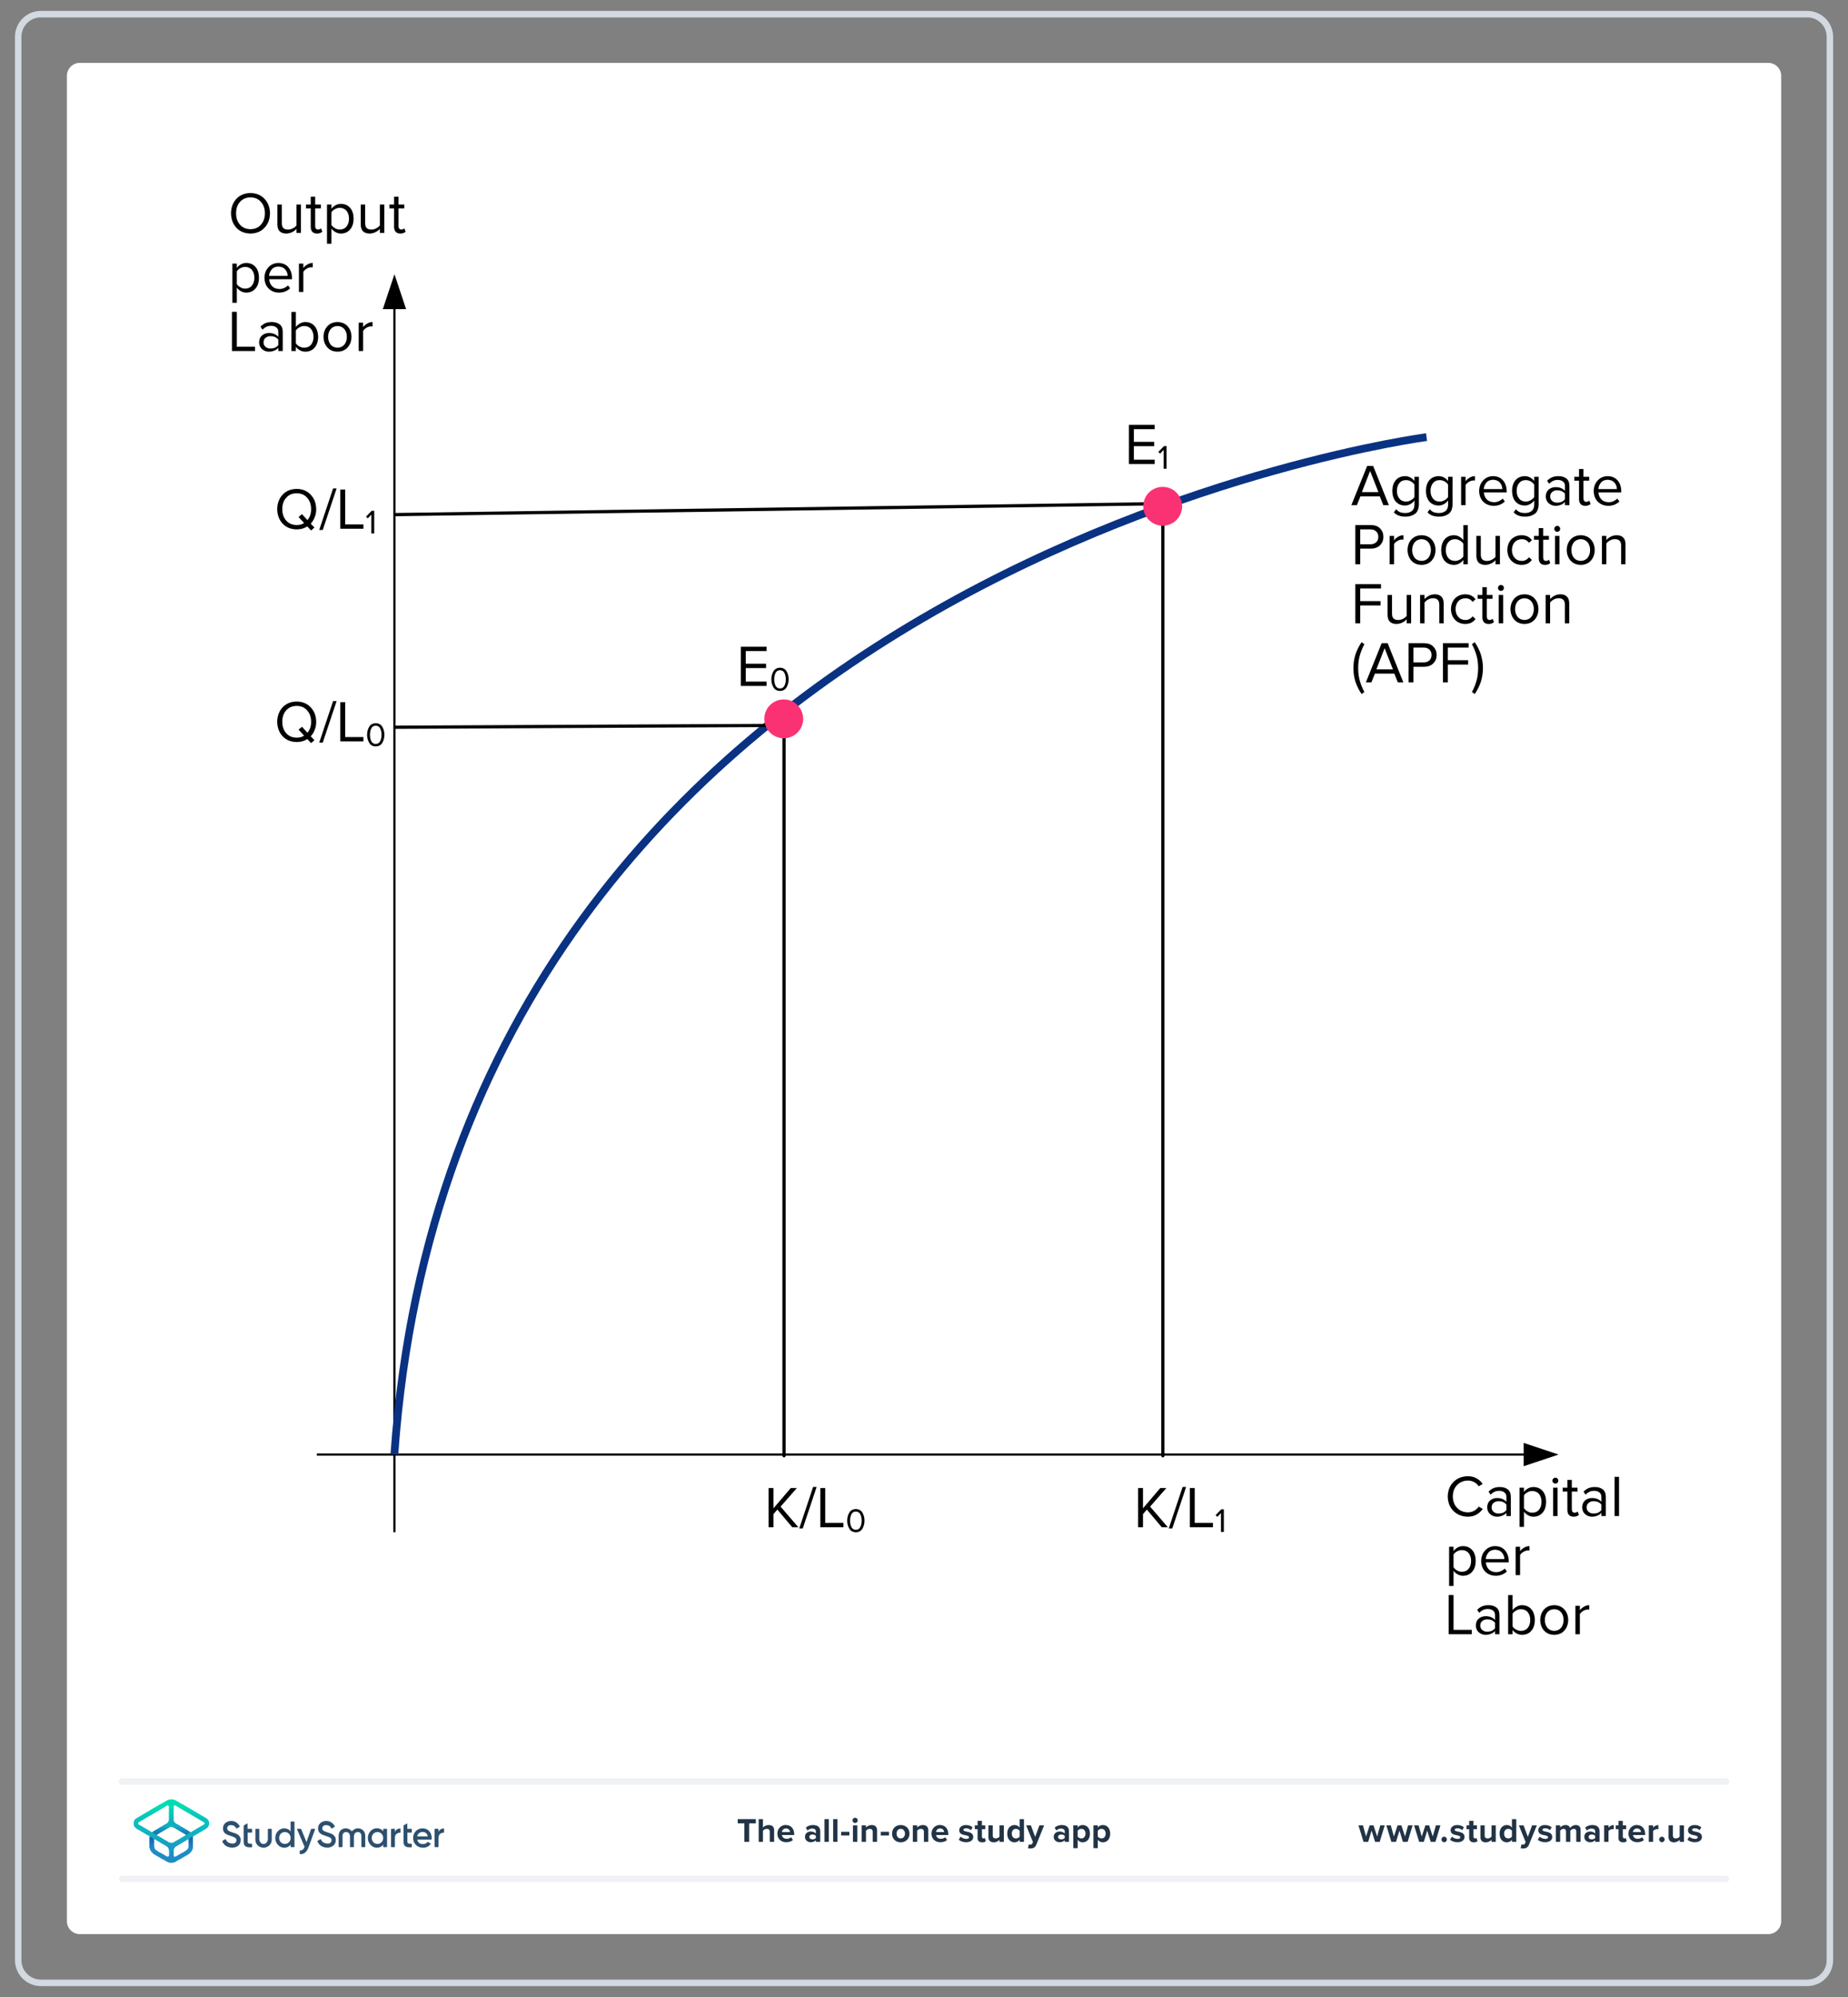 <?xml version="1.0" encoding="UTF-8"?>
<!DOCTYPE svg PUBLIC "-//W3C//DTD SVG 1.1//EN" "http://www.w3.org/Graphics/SVG/1.1/DTD/svg11.dtd">
<svg version="1.2" width="200mm" height="216mm" viewBox="0 0 20000 21600" preserveAspectRatio="xMidYMid" fill-rule="evenodd" stroke-width="28.222" stroke-linejoin="round" xmlns="http://www.w3.org/2000/svg" xmlns:ooo="http://xml.openoffice.org/svg/export" xmlns:xlink="http://www.w3.org/1999/xlink" xmlns:presentation="http://sun.com/xmlns/staroffice/presentation" xmlns:smil="http://www.w3.org/2001/SMIL20/" xmlns:anim="urn:oasis:names:tc:opendocument:xmlns:animation:1.0" xml:space="preserve">
 <rect x="0" y="0" width="20000" height="21600" fill="#808080" stroke="none"/>
 <defs class="ClipPathGroup">
  <clipPath id="presentation_clip_path" clipPathUnits="userSpaceOnUse">
   <rect x="0" y="0" width="20000" height="21600"/>
  </clipPath>
  <clipPath id="presentation_clip_path_shrink" clipPathUnits="userSpaceOnUse">
   <rect x="20" y="21" width="19960" height="21557"/>
  </clipPath>
 </defs>
 <defs class="TextShapeIndex">
  <g ooo:slide="id1" ooo:id-list="id3 id4 id5 id6 id7 id8 id9 id10 id11 id12 id13 id14 id15 id16 id17 id18 id19 id20 id21 id22 id23 id24 id25 id26 id27 id28 id29 id30 id31 id32 id33 id34 id35 id36 id37 id38 id39 id40 id41 id42 id43 id44 id45 id46 id47 id48 id49 id50 id51 id52 id53 id54 id55 id56 id57 id58 id59 id60 id61 id62 id63 id64 id65 id66 id67 id68 id69 id70 id71 id72 id73 id74 id75 id76 id77 id78 id79 id80 id81 id82 id83 id84 id85 id86 id87 id88 id89 id90 id91 id92 id93 id94 id95 id96"/>
 </defs>
 <defs class="EmbeddedBulletChars">
  <g id="bullet-char-template-57356" transform="scale(0,-0)">
   <path d="M 580,1141 L 1163,571 580,0 -4,571 580,1141 Z"/>
  </g>
  <g id="bullet-char-template-57354" transform="scale(0,-0)">
   <path d="M 8,1128 L 1137,1128 1137,0 8,0 8,1128 Z"/>
  </g>
  <g id="bullet-char-template-10146" transform="scale(0,-0)">
   <path d="M 174,0 L 602,739 174,1481 1456,739 174,0 Z M 1358,739 L 309,1346 659,739 1358,739 Z"/>
  </g>
  <g id="bullet-char-template-10132" transform="scale(0,-0)">
   <path d="M 2015,739 L 1276,0 717,0 1260,543 174,543 174,936 1260,936 717,1481 1274,1481 2015,739 Z"/>
  </g>
  <g id="bullet-char-template-10007" transform="scale(0,-0)">
   <path d="M 0,-2 C -7,14 -16,27 -25,37 L 356,567 C 262,823 215,952 215,954 215,979 228,992 255,992 264,992 276,990 289,987 310,991 331,999 354,1012 L 381,999 492,748 772,1049 836,1024 860,1049 C 881,1039 901,1025 922,1006 886,937 835,863 770,784 769,783 710,716 594,584 L 774,223 C 774,196 753,168 711,139 L 727,119 C 717,90 699,76 672,76 641,76 570,178 457,381 L 164,-76 C 142,-110 111,-127 72,-127 30,-127 9,-110 8,-76 1,-67 -2,-52 -2,-32 -2,-23 -1,-13 0,-2 Z"/>
  </g>
  <g id="bullet-char-template-10004" transform="scale(0,-0)">
   <path d="M 285,-33 C 182,-33 111,30 74,156 52,228 41,333 41,471 41,549 55,616 82,672 116,743 169,778 240,778 293,778 328,747 346,684 L 369,508 C 377,444 397,411 428,410 L 1163,1116 C 1174,1127 1196,1133 1229,1133 1271,1133 1292,1118 1292,1087 L 1292,965 C 1292,929 1282,901 1262,881 L 442,47 C 390,-6 338,-33 285,-33 Z"/>
  </g>
  <g id="bullet-char-template-9679" transform="scale(0,-0)">
   <path d="M 813,0 C 632,0 489,54 383,161 276,268 223,411 223,592 223,773 276,916 383,1023 489,1130 632,1184 813,1184 992,1184 1136,1130 1245,1023 1353,916 1407,772 1407,592 1407,412 1353,268 1245,161 1136,54 992,0 813,0 Z"/>
  </g>
  <g id="bullet-char-template-8226" transform="scale(0,-0)">
   <path d="M 346,457 C 273,457 209,483 155,535 101,586 74,649 74,723 74,796 101,859 155,911 209,963 273,989 346,989 419,989 480,963 531,910 582,859 608,796 608,723 608,648 583,586 532,535 482,483 420,457 346,457 Z"/>
  </g>
  <g id="bullet-char-template-8211" transform="scale(0,-0)">
   <path d="M -4,459 L 1135,459 1135,606 -4,606 -4,459 Z"/>
  </g>
  <g id="bullet-char-template-61548" transform="scale(0,-0)">
   <path d="M 173,740 C 173,903 231,1043 346,1159 462,1274 601,1332 765,1332 928,1332 1067,1274 1183,1159 1299,1043 1357,903 1357,740 1357,577 1299,437 1183,322 1067,206 928,148 765,148 601,148 462,206 346,322 231,437 173,577 173,740 Z"/>
  </g>
 </defs>
 <g>
  <g id="id2" class="Master_Slide">
   <g id="bg-id2" class="Background"/>
   <g id="bo-id2" class="BackgroundObjects"/>
  </g>
 </g>
 <g class="SlideGroup">
  <g>
   <g id="container-id1">
    <g id="id1" class="Slide" clip-path="url(#presentation_clip_path)">
     <g class="Page">
      <g class="Graphic">
       <g id="id3">
        <rect class="BoundingBox" stroke="none" fill="none" x="144" y="100" width="19714" height="21401"/>
        <path fill="rgb(255,255,255)" stroke="none" d="M 10001,20920 L 19137,20920 C 19214,20920 19277,20857 19277,20780 L 19277,820 C 19277,743 19214,680 19137,680 L 864,680 C 787,680 724,743 724,820 L 724,20780 C 724,20857 787,20920 864,20920 L 10001,20920 Z"/>
        <path fill="rgb(210,217,224)" stroke="none" d="M 19558,188 C 19675,188 19769,282 19769,399 L 19769,21201 C 19769,21318 19675,21412 19558,21412 L 443,21412 C 326,21412 232,21318 232,21201 L 232,399 C 232,282 326,188 443,188 L 19558,188 Z M 19558,118 L 443,118 C 287,118 162,243 162,399 L 162,21201 C 162,21357 287,21482 443,21482 L 19558,21482 C 19714,21482 19839,21357 19839,21201 L 19839,399 C 19839,243 19714,118 19558,118 L 19558,118 19558,118 Z"/>
        <path fill="rgb(240,242,245)" stroke="none" d="M 18680,20358 L 1321,20358 C 1302,20358 1286,20342 1286,20323 1286,20303 1302,20288 1321,20288 L 18680,20288 C 18699,20288 18715,20303 18715,20323 18715,20342 18699,20358 18680,20358 L 18680,20358 Z"/>
        <path fill="rgb(240,242,245)" stroke="none" d="M 18680,19304 L 1321,19304 C 1302,19304 1286,19288 1286,19269 1286,19249 1302,19233 1321,19233 L 18680,19233 C 18699,19233 18715,19249 18715,19269 18715,19288 18699,19304 18680,19304 L 18680,19304 Z"/>
        <path fill="rgb(33,51,69)" stroke="none" d="M 8056,19922 L 8056,19722 7984,19722 7984,19676 8180,19676 8180,19722 8108,19722 8108,19922 8056,19922 8056,19922 Z"/>
        <path fill="rgb(33,51,69)" stroke="none" d="M 8331,19922 L 8331,19814 C 8331,19789 8318,19781 8298,19781 8280,19781 8265,19792 8257,19802 L 8257,19922 8211,19922 8211,19676 8257,19676 8257,19767 C 8269,19754 8291,19740 8320,19740 8359,19740 8378,19761 8378,19796 L 8378,19922 8331,19922 8331,19922 Z"/>
        <path fill="rgb(33,51,69)" stroke="none" d="M 8506,19740 C 8559,19740 8595,19779 8595,19838 L 8595,19848 8462,19848 C 8465,19870 8484,19889 8514,19889 8530,19889 8550,19883 8561,19872 L 8582,19902 C 8564,19918 8536,19926 8508,19926 8454,19926 8413,19890 8413,19833 8413,19781 8451,19739 8505,19739 L 8506,19740 Z M 8462,19816 L 8550,19816 C 8549,19799 8537,19777 8506,19777 8477,19777 8464,19799 8462,19816 L 8462,19816 Z"/>
        <path fill="rgb(33,51,69)" stroke="none" d="M 8830,19922 L 8830,19904 C 8818,19918 8797,19926 8773,19926 8745,19926 8712,19907 8712,19867 8712,19828 8745,19810 8773,19810 8797,19810 8818,19818 8830,19832 L 8830,19808 C 8830,19790 8815,19778 8791,19778 8772,19778 8754,19785 8739,19799 L 8721,19768 C 8743,19748 8771,19740 8799,19740 8840,19740 8877,19756 8877,19807 L 8877,19922 8830,19922 8830,19922 Z M 8830,19857 C 8822,19847 8808,19842 8792,19842 8774,19842 8759,19852 8759,19869 8759,19886 8774,19895 8792,19895 8808,19895 8822,19890 8830,19880 L 8830,19858 8830,19857 Z"/>
        <path fill="rgb(33,51,69)" stroke="none" d="M 8923,19922 L 8923,19676 8970,19676 8970,19922 8923,19922 8923,19922 Z"/>
        <path fill="rgb(33,51,69)" stroke="none" d="M 9017,19922 L 9017,19676 9063,19676 9063,19922 9017,19922 9017,19922 Z"/>
        <path fill="rgb(33,51,69)" stroke="none" d="M 9103,19853 L 9103,19813 9192,19813 9192,19853 9103,19853 9103,19853 Z"/>
        <path fill="rgb(33,51,69)" stroke="none" d="M 9226,19690 C 9226,19674 9239,19661 9254,19661 9270,19661 9283,19674 9283,19690 9283,19705 9270,19718 9254,19718 9239,19718 9226,19705 9226,19690 L 9226,19690 Z M 9231,19922 L 9231,19744 9278,19744 9278,19922 9231,19922 9231,19922 Z"/>
        <path fill="rgb(33,51,69)" stroke="none" d="M 9445,19922 L 9445,19814 C 9445,19790 9432,19781 9412,19781 9394,19781 9380,19792 9372,19802 L 9372,19922 9325,19922 9325,19744 9372,19744 9372,19767 C 9383,19754 9405,19740 9434,19740 9473,19740 9492,19762 9492,19796 L 9492,19922 9445,19922 9445,19922 Z"/>
        <path fill="rgb(33,51,69)" stroke="none" d="M 9532,19853 L 9532,19813 9621,19813 9621,19853 9532,19853 9532,19853 Z"/>
        <path fill="rgb(33,51,69)" stroke="none" d="M 9654,19833 C 9654,19782 9690,19740 9748,19740 9807,19740 9843,19782 9843,19833 9843,19884 9807,19927 9748,19927 9689,19927 9654,19884 9654,19833 L 9654,19833 Z M 9794,19833 C 9794,19805 9777,19781 9748,19781 9719,19781 9703,19805 9703,19833 9703,19861 9719,19885 9748,19885 9777,19885 9794,19861 9794,19833 L 9794,19833 Z"/>
        <path fill="rgb(33,51,69)" stroke="none" d="M 9999,19922 L 9999,19814 C 9999,19790 9986,19781 9966,19781 9948,19781 9934,19792 9926,19802 L 9926,19922 9879,19922 9879,19744 9926,19744 9926,19767 C 9938,19754 9959,19740 9988,19740 10027,19740 10046,19762 10046,19796 L 10046,19922 9999,19922 9999,19922 Z"/>
        <path fill="rgb(33,51,69)" stroke="none" d="M 10174,19740 C 10227,19740 10263,19779 10263,19838 L 10263,19848 10131,19848 C 10133,19870 10152,19889 10182,19889 10198,19889 10218,19883 10229,19872 L 10250,19902 C 10232,19918 10204,19926 10177,19926 10122,19926 10081,19890 10081,19833 10081,19781 10119,19739 10173,19739 L 10174,19740 Z M 10130,19816 L 10218,19816 C 10217,19799 10205,19777 10174,19777 10145,19777 10132,19799 10130,19816 L 10130,19816 Z"/>
        <path fill="rgb(33,51,69)" stroke="none" d="M 10396,19866 C 10409,19878 10435,19890 10457,19890 10478,19890 10487,19883 10487,19872 10487,19860 10472,19855 10451,19851 10421,19845 10381,19838 10381,19796 10381,19766 10408,19740 10454,19740 10485,19740 10509,19750 10526,19764 L 10508,19796 C 10497,19784 10477,19775 10455,19775 10438,19775 10427,19781 10427,19792 10427,19803 10441,19807 10461,19811 10491,19817 10533,19825 10533,19869 10533,19902 10505,19926 10456,19926 10425,19926 10395,19916 10376,19899 L 10396,19866 10396,19866 Z"/>
        <path fill="rgb(33,51,69)" stroke="none" d="M 10580,19878 L 10580,19785 10550,19785 10550,19744 10580,19744 10580,19695 10627,19695 10627,19744 10663,19744 10663,19785 10627,19785 10627,19865 C 10627,19877 10633,19885 10643,19885 10650,19885 10657,19883 10659,19880 L 10669,19915 C 10662,19922 10649,19927 10630,19927 10597,19927 10579,19910 10579,19878 L 10580,19878 Z"/>
        <path fill="rgb(33,51,69)" stroke="none" d="M 10817,19922 L 10817,19900 C 10805,19913 10784,19927 10755,19927 10716,19927 10697,19905 10697,19871 L 10697,19744 10744,19744 10744,19852 C 10744,19877 10757,19885 10776,19885 10794,19885 10809,19875 10817,19865 L 10817,19744 10864,19744 10864,19922 10817,19922 10817,19922 Z"/>
        <path fill="rgb(33,51,69)" stroke="none" d="M 11035,19922 L 11035,19900 C 11021,19917 11001,19927 10980,19927 10935,19927 10901,19893 10901,19833 10901,19774 10935,19740 10980,19740 11001,19740 11021,19749 11035,19767 L 11035,19676 11082,19676 11082,19922 11035,19922 11035,19922 Z M 11035,19802 C 11027,19790 11010,19781 10995,19781 10968,19781 10950,19802 10950,19833 10950,19864 10968,19885 10995,19885 11010,19885 11027,19877 11035,19865 L 11035,19802 11035,19802 Z"/>
        <path fill="rgb(33,51,69)" stroke="none" d="M 11133,19950 C 11137,19951 11143,19952 11147,19952 11160,19952 11168,19949 11172,19939 L 11179,19924 11106,19744 11157,19744 11203,19868 11249,19744 11300,19744 11216,19951 C 11203,19985 11179,19994 11149,19994 11143,19994 11132,19993 11126,19992 L 11133,19950 11133,19950 Z"/>
        <path fill="rgb(33,51,69)" stroke="none" d="M 11523,19922 L 11523,19904 C 11510,19918 11489,19926 11466,19926 11438,19926 11404,19907 11404,19867 11404,19828 11438,19810 11466,19810 11490,19810 11511,19818 11523,19832 L 11523,19808 C 11523,19790 11507,19778 11484,19778 11464,19778 11447,19785 11432,19799 L 11414,19768 C 11436,19748 11464,19740 11492,19740 11532,19740 11569,19756 11569,19807 L 11569,19922 11523,19922 11523,19922 Z M 11523,19857 C 11515,19847 11500,19842 11485,19842 11467,19842 11451,19852 11451,19869 11451,19886 11467,19895 11485,19895 11500,19895 11515,19890 11523,19880 L 11523,19858 11523,19857 Z"/>
        <path fill="rgb(33,51,69)" stroke="none" d="M 11663,19990 L 11616,19990 11616,19744 11663,19744 11663,19767 C 11676,19749 11696,19740 11717,19740 11763,19740 11796,19774 11796,19833 11796,19892 11763,19927 11717,19927 11696,19927 11677,19918 11663,19899 L 11663,19990 11663,19990 Z M 11703,19781 C 11688,19781 11670,19790 11663,19802 L 11663,19865 C 11670,19876 11688,19885 11703,19885 11730,19885 11748,19864 11748,19833 11748,19802 11730,19781 11703,19781 L 11703,19781 Z"/>
        <path fill="rgb(33,51,69)" stroke="none" d="M 11881,19990 L 11834,19990 11834,19744 11881,19744 11881,19767 C 11894,19749 11914,19740 11936,19740 11981,19740 12015,19774 12015,19833 12015,19892 11981,19927 11936,19927 11915,19927 11895,19918 11881,19899 L 11881,19990 11881,19990 Z M 11921,19781 C 11906,19781 11889,19790 11881,19802 L 11881,19865 C 11889,19876 11906,19885 11921,19885 11948,19885 11966,19864 11966,19833 11966,19802 11948,19781 11921,19781 L 11921,19781 Z"/>
        <path fill="rgb(33,51,69)" stroke="none" d="M 14882,19922 L 14844,19801 14807,19922 14757,19922 14702,19744 14751,19744 14784,19864 14823,19744 14865,19744 14904,19864 14938,19744 14986,19744 14932,19922 14882,19922 14882,19922 Z"/>
        <path fill="rgb(33,51,69)" stroke="none" d="M 15183,19922 L 15146,19801 15108,19922 15058,19922 15004,19744 15052,19744 15086,19864 15125,19744 15167,19744 15206,19864 15239,19744 15288,19744 15234,19922 15184,19922 15183,19922 Z"/>
        <path fill="rgb(33,51,69)" stroke="none" d="M 15484,19922 L 15446,19801 15409,19922 15359,19922 15304,19744 15353,19744 15387,19864 15426,19744 15467,19744 15506,19864 15540,19744 15589,19744 15535,19922 15485,19922 15484,19922 Z"/>
        <path fill="rgb(33,51,69)" stroke="none" d="M 15629,19866 C 15646,19866 15659,19880 15659,19896 15659,19912 15646,19926 15629,19926 15613,19926 15600,19912 15600,19896 15600,19880 15613,19866 15629,19866 L 15629,19866 Z"/>
        <path fill="rgb(33,51,69)" stroke="none" d="M 15713,19866 C 15726,19878 15752,19890 15775,19890 15795,19890 15804,19883 15804,19872 15804,19860 15789,19855 15769,19851 15738,19845 15699,19838 15699,19796 15699,19766 15725,19740 15772,19740 15802,19740 15826,19750 15843,19764 L 15825,19796 C 15814,19784 15794,19775 15772,19775 15755,19775 15744,19781 15744,19792 15744,19803 15758,19807 15778,19811 15809,19817 15850,19825 15850,19869 15850,19902 15822,19926 15773,19926 15742,19926 15712,19916 15693,19899 L 15713,19866 15713,19866 Z"/>
        <path fill="rgb(33,51,69)" stroke="none" d="M 15900,19878 L 15900,19785 15871,19785 15871,19744 15900,19744 15900,19695 15947,19695 15947,19744 15984,19744 15984,19785 15947,19785 15947,19865 C 15947,19877 15953,19885 15964,19885 15971,19885 15977,19883 15980,19880 L 15990,19915 C 15983,19922 15970,19927 15951,19927 15918,19927 15900,19910 15900,19878 L 15900,19878 Z"/>
        <path fill="rgb(33,51,69)" stroke="none" d="M 16142,19922 L 16142,19900 C 16130,19913 16108,19927 16079,19927 16040,19927 16022,19905 16022,19871 L 16022,19744 16068,19744 16068,19852 C 16068,19877 16081,19885 16101,19885 16119,19885 16133,19875 16142,19865 L 16142,19744 16188,19744 16188,19922 16142,19922 16142,19922 Z"/>
        <path fill="rgb(33,51,69)" stroke="none" d="M 16363,19922 L 16363,19900 C 16349,19917 16329,19927 16308,19927 16263,19927 16229,19893 16229,19833 16229,19774 16263,19740 16308,19740 16329,19740 16349,19749 16363,19767 L 16363,19676 16410,19676 16410,19922 16363,19922 16363,19922 Z M 16363,19802 C 16355,19790 16339,19781 16323,19781 16296,19781 16278,19802 16278,19833 16278,19864 16296,19885 16323,19885 16339,19885 16355,19877 16363,19865 L 16363,19802 16363,19802 Z"/>
        <path fill="rgb(33,51,69)" stroke="none" d="M 16465,19950 C 16469,19951 16475,19952 16479,19952 16492,19952 16500,19949 16504,19939 L 16511,19924 16438,19744 16489,19744 16535,19868 16581,19744 16632,19744 16548,19951 C 16535,19985 16511,19994 16481,19994 16475,19994 16464,19993 16458,19992 L 16465,19950 16465,19950 Z"/>
        <path fill="rgb(33,51,69)" stroke="none" d="M 16663,19866 C 16676,19878 16702,19890 16724,19890 16744,19890 16754,19883 16754,19872 16754,19860 16738,19855 16718,19851 16687,19845 16648,19838 16648,19796 16648,19766 16674,19740 16721,19740 16751,19740 16775,19750 16793,19764 L 16774,19796 C 16764,19784 16743,19775 16722,19775 16705,19775 16693,19781 16693,19792 16693,19803 16707,19807 16728,19811 16758,19817 16799,19825 16799,19869 16799,19902 16771,19926 16722,19926 16691,19926 16661,19916 16642,19899 L 16663,19866 16663,19866 Z"/>
        <path fill="rgb(33,51,69)" stroke="none" d="M 17059,19922 L 17059,19810 C 17059,19793 17051,19781 17032,19781 17016,19781 17002,19792 16995,19802 L 16995,19922 16948,19922 16948,19810 C 16948,19793 16941,19781 16921,19781 16905,19781 16892,19792 16885,19802 L 16885,19922 16838,19922 16838,19744 16885,19744 16885,19767 C 16892,19757 16916,19740 16943,19740 16970,19740 16986,19752 16992,19772 17003,19756 17026,19740 17054,19740 17086,19740 17106,19757 17106,19793 L 17106,19922 17059,19922 17059,19922 Z"/>
        <path fill="rgb(33,51,69)" stroke="none" d="M 17264,19922 L 17264,19904 C 17252,19918 17231,19926 17208,19926 17179,19926 17146,19907 17146,19867 17146,19828 17179,19810 17208,19810 17231,19810 17252,19818 17264,19832 L 17264,19808 C 17264,19790 17249,19778 17225,19778 17206,19778 17188,19785 17173,19799 L 17156,19768 C 17177,19748 17205,19740 17234,19740 17274,19740 17311,19756 17311,19807 L 17311,19922 17264,19922 17264,19922 Z M 17264,19857 C 17256,19847 17242,19842 17226,19842 17208,19842 17193,19852 17193,19869 17193,19886 17208,19895 17226,19895 17242,19895 17256,19890 17264,19880 L 17264,19858 17264,19857 Z"/>
        <path fill="rgb(33,51,69)" stroke="none" d="M 17361,19922 L 17361,19744 17408,19744 17408,19768 C 17420,19753 17443,19740 17465,19740 L 17465,19786 C 17462,19785 17457,19784 17452,19784 17436,19784 17416,19793 17408,19805 L 17408,19922 17361,19922 17361,19922 Z"/>
        <path fill="rgb(33,51,69)" stroke="none" d="M 17516,19878 L 17516,19785 17486,19785 17486,19744 17516,19744 17516,19695 17563,19695 17563,19744 17599,19744 17599,19785 17563,19785 17563,19865 C 17563,19877 17569,19885 17579,19885 17586,19885 17593,19883 17595,19880 L 17605,19915 C 17598,19922 17585,19927 17566,19927 17533,19927 17515,19910 17515,19878 L 17516,19878 Z"/>
        <path fill="rgb(33,51,69)" stroke="none" d="M 17716,19740 C 17769,19740 17805,19779 17805,19838 L 17805,19848 17673,19848 C 17676,19870 17694,19889 17724,19889 17741,19889 17760,19883 17771,19872 L 17792,19902 C 17774,19918 17747,19926 17719,19926 17665,19926 17624,19890 17624,19833 17624,19781 17662,19739 17716,19739 L 17716,19740 Z M 17672,19816 L 17760,19816 C 17759,19799 17747,19777 17716,19777 17687,19777 17674,19799 17672,19816 L 17672,19816 Z"/>
        <path fill="rgb(33,51,69)" stroke="none" d="M 17844,19922 L 17844,19744 17891,19744 17891,19768 C 17903,19753 17925,19740 17948,19740 L 17948,19786 C 17944,19785 17940,19784 17935,19784 17919,19784 17898,19793 17891,19805 L 17891,19922 17844,19922 17844,19922 Z"/>
        <path fill="rgb(33,51,69)" stroke="none" d="M 17986,19866 C 18002,19866 18016,19880 18016,19896 18016,19912 18002,19926 17986,19926 17970,19926 17956,19912 17956,19896 17956,19880 17970,19866 17986,19866 L 17986,19866 Z"/>
        <path fill="rgb(33,51,69)" stroke="none" d="M 18179,19922 L 18179,19900 C 18166,19913 18145,19927 18116,19927 18077,19927 18058,19905 18058,19871 L 18058,19744 18105,19744 18105,19852 C 18105,19877 18118,19885 18138,19885 18156,19885 18170,19875 18178,19865 L 18178,19744 18225,19744 18225,19922 18178,19922 18179,19922 Z"/>
        <path fill="rgb(33,51,69)" stroke="none" d="M 18282,19866 C 18295,19878 18322,19890 18344,19890 18364,19890 18374,19883 18374,19872 18374,19860 18358,19855 18338,19851 18307,19845 18268,19838 18268,19796 18268,19766 18294,19740 18341,19740 18371,19740 18395,19750 18413,19764 L 18394,19796 C 18384,19784 18363,19775 18341,19775 18325,19775 18313,19781 18313,19792 18313,19803 18327,19807 18347,19811 18378,19817 18419,19825 18419,19869 18419,19902 18391,19926 18342,19926 18311,19926 18281,19916 18262,19899 L 18283,19866 18282,19866 Z"/>
       </g>
      </g>
      <g class="Graphic">
       <g id="id4">
        <rect class="BoundingBox" stroke="none" fill="none" x="1267" y="19320" width="3707" height="972"/>
        <path fill="rgb(45,80,110)" stroke="none" d="M 2408,19911 L 2436,19894 C 2439,19892 2443,19893 2445,19897 2456,19924 2477,19936 2508,19940 2543,19944 2559,19926 2559,19904 2559,19892 2554,19884 2545,19878 2536,19872 2520,19865 2497,19858 2471,19850 2458,19845 2440,19833 2422,19820 2413,19802 2413,19777 2413,19752 2422,19733 2439,19718 2456,19704 2477,19696 2501,19696 2543,19696 2575,19718 2594,19752 2595,19755 2594,19759 2591,19760 L 2564,19777 C 2561,19778 2557,19777 2556,19774 2544,19752 2526,19741 2501,19741 2475,19741 2459,19754 2459,19776 2459,19796 2472,19806 2514,19819 2524,19822 2532,19825 2536,19827 2542,19828 2548,19831 2557,19834 2566,19838 2572,19842 2577,19846 2591,19857 2607,19876 2605,19903 2605,19928 2596,19948 2578,19963 2560,19977 2537,19986 2508,19984 2457,19982 2423,19957 2406,19918 2404,19916 2405,19912 2408,19911 L 2408,19911 Z"/>
        <path fill="rgb(45,80,110)" stroke="none" d="M 3149,19702 L 3182,19702 C 3185,19702 3187,19704 3187,19706 L 3187,19975 C 3187,19977 3185,19979 3182,19979 L 3149,19979 C 3147,19979 3145,19977 3145,19975 L 3145,19951 C 3129,19974 3106,19985 3076,19985 3049,19985 3027,19975 3008,19955 2989,19934 2979,19909 2979,19880 2979,19851 2989,19826 3008,19806 3027,19786 3049,19776 3076,19776 3106,19776 3129,19787 3145,19809 L 3145,19706 C 3145,19704 3147,19702 3149,19702 L 3149,19702 Z M 3083,19944 C 3101,19944 3115,19938 3127,19926 3139,19914 3145,19898 3145,19880 3145,19862 3139,19847 3127,19834 3115,19822 3101,19816 3083,19816 3065,19816 3051,19822 3039,19834 3027,19847 3021,19862 3021,19880 3021,19898 3027,19913 3039,19926 3051,19938 3065,19944 3083,19944 L 3083,19944 Z"/>
        <path fill="rgb(45,80,110)" stroke="none" d="M 3374,19781 L 3407,19781 C 3410,19781 3411,19784 3410,19786 L 3339,19982 C 3321,20031 3291,20056 3250,20055 3247,20055 3244,20052 3244,20049 L 3244,20020 C 3244,20018 3246,20015 3249,20015 3272,20015 3286,20002 3296,19976 L 3271,19917 3215,19787 C 3214,19784 3216,19781 3219,19781 L 3253,19781 C 3257,19781 3260,19783 3261,19787 L 3317,19925 3365,19787 C 3367,19783 3370,19781 3374,19781 L 3374,19781 Z"/>
        <path fill="rgb(45,80,110)" stroke="none" d="M 2852,19985 C 2807,19985 2764,19951 2764,19900 L 2764,19786 C 2764,19783 2766,19781 2768,19781 L 2801,19781 C 2804,19781 2806,19783 2806,19786 L 2806,19891 C 2806,19920 2826,19945 2852,19945 2879,19945 2899,19920 2899,19891 L 2899,19786 C 2899,19783 2901,19781 2904,19781 L 2936,19781 C 2939,19781 2941,19783 2941,19786 L 2941,19900 C 2941,19950 2897,19985 2852,19985 L 2852,19985 Z"/>
        <path fill="rgb(45,80,110)" stroke="none" d="M 2728,19818 L 2728,19786 C 2728,19783 2726,19781 2723,19781 L 2679,19781 2679,19727 C 2679,19724 2676,19722 2673,19724 L 2641,19743 C 2638,19745 2637,19747 2637,19749 L 2637,19918 C 2637,19962 2656,19981 2702,19981 L 2723,19981 C 2726,19981 2728,19979 2728,19977 L 2728,19947 C 2728,19944 2726,19942 2723,19942 L 2709,19942 C 2689,19942 2680,19937 2680,19918 L 2680,19822 2723,19822 C 2725,19822 2728,19820 2728,19818 L 2728,19818 Z"/>
        <path fill="rgb(45,80,110)" stroke="none" d="M 3437,19911 L 3465,19894 C 3468,19892 3473,19893 3474,19897 3485,19924 3506,19936 3538,19940 3572,19944 3588,19926 3588,19904 3588,19892 3584,19884 3575,19878 3566,19872 3549,19865 3526,19858 3500,19850 3487,19845 3469,19833 3451,19820 3442,19802 3442,19777 3442,19752 3451,19733 3468,19718 3485,19704 3506,19696 3530,19696 3572,19696 3604,19718 3623,19752 3624,19755 3623,19759 3621,19760 L 3593,19777 C 3590,19778 3586,19777 3585,19774 3574,19752 3555,19741 3530,19741 3504,19741 3488,19754 3488,19776 3488,19796 3501,19806 3543,19819 3553,19822 3561,19825 3566,19827 3571,19828 3577,19831 3586,19834 3595,19838 3602,19842 3606,19846 3620,19857 3636,19876 3634,19903 3634,19928 3625,19948 3607,19963 3589,19977 3566,19986 3537,19984 3486,19982 3453,19957 3436,19918 3434,19916 3435,19912 3437,19911 L 3437,19911 Z"/>
        <path fill="rgb(45,80,110)" stroke="none" d="M 4457,19818 L 4457,19786 C 4457,19783 4455,19781 4452,19781 L 4408,19781 4408,19727 C 4408,19724 4405,19722 4403,19724 L 4370,19743 C 4368,19745 4367,19747 4367,19749 L 4367,19918 C 4367,19962 4385,19981 4431,19981 L 4452,19981 C 4455,19981 4457,19979 4457,19977 L 4457,19947 C 4457,19944 4455,19942 4452,19942 L 4438,19942 C 4418,19942 4409,19937 4409,19918 L 4409,19822 4452,19822 C 4454,19822 4457,19820 4457,19818 L 4457,19818 Z"/>
        <path fill="rgb(45,80,110)" stroke="none" d="M 3874,19776 C 3851,19776 3827,19785 3808,19809 3790,19785 3765,19776 3742,19776 3697,19776 3665,19807 3665,19856 L 3665,19975 C 3665,19977 3667,19979 3669,19979 L 3702,19979 C 3705,19979 3707,19977 3707,19975 L 3707,19859 C 3707,19832 3721,19816 3745,19816 3771,19816 3788,19833 3788,19868 L 3788,19975 C 3788,19977 3790,19979 3792,19979 L 3825,19979 C 3828,19979 3830,19977 3830,19975 L 3830,19868 C 3830,19834 3846,19816 3873,19816 3896,19816 3911,19832 3911,19859 L 3911,19975 C 3911,19977 3912,19979 3915,19979 L 3948,19979 C 3951,19979 3953,19977 3953,19975 L 3953,19856 C 3952,19807 3919,19776 3874,19776 L 3874,19776 Z"/>
        <path fill="rgb(45,80,110)" stroke="none" d="M 4152,19781 L 4184,19781 C 4187,19781 4189,19783 4189,19786 L 4189,19975 C 4189,19977 4187,19979 4184,19979 L 4152,19979 C 4149,19979 4147,19977 4147,19975 L 4147,19951 C 4131,19974 4108,19985 4079,19985 4051,19985 4029,19975 4010,19954 3991,19934 3981,19909 3981,19880 3981,19850 3991,19826 4010,19806 4029,19785 4051,19775 4079,19775 4108,19775 4131,19786 4147,19808 L 4147,19785 C 4147,19783 4149,19781 4152,19781 L 4152,19781 Z M 4085,19944 C 4103,19944 4117,19938 4129,19926 4141,19914 4147,19898 4147,19880 4147,19862 4141,19847 4129,19834 4117,19822 4103,19816 4085,19816 4068,19816 4053,19822 4041,19834 4029,19847 4023,19862 4023,19880 4023,19898 4029,19913 4041,19926 4053,19938 4068,19944 4085,19944 L 4085,19944 Z"/>
        <path fill="rgb(45,80,110)" stroke="none" d="M 4275,19814 C 4284,19791 4303,19778 4330,19777 4332,19777 4334,19779 4334,19782 L 4334,19819 C 4334,19821 4332,19823 4330,19823 4315,19823 4303,19827 4292,19835 4280,19844 4274,19859 4274,19879 L 4274,19975 C 4274,19977 4272,19979 4269,19979 L 4237,19979 C 4234,19979 4232,19977 4232,19975 L 4232,19786 C 4232,19783 4234,19781 4237,19781 L 4269,19781 C 4272,19781 4274,19783 4274,19786 L 4274,19814 4275,19814 Z"/>
        <path fill="rgb(45,80,110)" stroke="none" d="M 4746,19814 C 4756,19791 4775,19778 4801,19777 4804,19777 4806,19779 4806,19782 L 4806,19819 C 4806,19821 4804,19823 4801,19823 4787,19823 4775,19827 4764,19835 4752,19844 4746,19859 4746,19879 L 4746,19975 C 4746,19977 4744,19979 4741,19979 L 4708,19979 C 4705,19979 4703,19977 4703,19975 L 4703,19786 C 4703,19783 4705,19781 4708,19781 L 4741,19781 C 4744,19781 4746,19783 4746,19786 L 4746,19814 4746,19814 Z"/>
        <path fill="rgb(45,80,110)" stroke="none" d="M 4516,19899 C 4522,19929 4545,19946 4578,19946 4599,19946 4615,19938 4626,19924 4628,19922 4630,19922 4632,19923 L 4659,19939 C 4661,19940 4662,19944 4660,19946 4641,19972 4614,19985 4578,19985 4546,19985 4520,19975 4501,19955 4481,19935 4471,19910 4471,19880 4471,19850 4481,19826 4500,19806 4519,19786 4545,19776 4574,19776 4603,19776 4626,19786 4645,19806 4663,19826 4672,19851 4672,19880 4672,19884 4672,19889 4671,19894 4671,19896 4669,19898 4666,19898 L 4516,19898 4516,19899 Z M 4630,19863 C 4624,19831 4602,19815 4574,19815 4543,19815 4521,19834 4515,19863 L 4630,19863 4630,19863 Z"/>
        <defs>
         <clipPath id="clip_path_1" clipPathUnits="userSpaceOnUse">
          <path d="M 1878,20111 L 1900,20083 2015,20016 C 2032,20005 2043,19987 2043,19967 L 2043,19893 C 2043,19889 2042,19883 2041,19878 L 2027,19854 C 2023,19850 2019,19847 2015,19845 L 1882,19766 C 1873,19762 1864,19759 1854,19759 1845,19759 1835,19761 1827,19766 L 1694,19845 C 1690,19847 1686,19850 1682,19854 L 1668,19878 C 1667,19883 1666,19888 1666,19893 L 1666,19967 C 1666,19987 1677,20005 1694,20016 L 1809,20083 1828,20114 1806,20136 1669,20056 C 1638,20038 1619,20005 1619,19968 L 1619,19892 C 1619,19880 1621,19868 1625,19857 L 1625,19856 1641,19828 1641,19828 C 1649,19818 1658,19810 1668,19805 L 1802,19726 C 1819,19716 1830,19697 1830,19677 L 1830,19540 1852,19514 1877,19540 1877,19677 C 1877,19697 1887,19715 1904,19725 L 2038,19804 C 2049,19810 2058,19818 2065,19827 L 2066,19828 2081,19856 2082,19857 C 2086,19868 2088,19880 2088,19892 L 2088,19968 C 2088,20005 2069,20038 2038,20056 L 1901,20136 1878,20111 1878,20111 Z"/>
         </clipPath>
        </defs>
        <g clip-path="url(#clip_path_1)">
         <path fill="rgb(30,140,200)" stroke="none" d="M 1619,20163 L 1619,20044 2088,20044 2088,20163 1619,20163 Z"/>
         <path fill="rgb(30,140,200)" stroke="none" d="M 1619,20110 L 1619,19961 2088,19961 2088,20110 1619,20110 Z"/>
         <path fill="rgb(30,140,200)" stroke="none" d="M 1619,20027 L 1619,19921 2088,19921 2088,20027 1619,20027 Z"/>
         <path fill="rgb(29,132,196)" stroke="none" d="M 1619,19988 L 1619,19891 2088,19891 2088,19988 1619,19988 Z"/>
         <path fill="rgb(28,121,192)" stroke="none" d="M 1619,19957 L 1619,19861 2088,19861 2088,19957 1619,19957 Z"/>
         <path fill="rgb(27,110,187)" stroke="none" d="M 1619,19927 L 1619,19826 2088,19826 2088,19927 1619,19927 Z"/>
         <path fill="rgb(25,95,180)" stroke="none" d="M 1619,19892 L 1619,19794 2088,19794 2088,19892 1619,19892 Z"/>
         <path fill="rgb(23,111,182)" stroke="none" d="M 1619,19860 L 1619,19762 2088,19762 2088,19860 1619,19860 Z"/>
         <path fill="rgb(20,132,185)" stroke="none" d="M 1619,19828 L 1619,19730 2088,19730 2088,19828 1619,19828 Z"/>
         <path fill="rgb(18,152,187)" stroke="none" d="M 1619,19797 L 1619,19699 2088,19699 2088,19797 1619,19797 Z"/>
         <path fill="rgb(15,175,190)" stroke="none" d="M 1619,19766 L 1619,19641 2088,19641 2088,19766 1619,19766 Z"/>
         <path fill="rgb(12,183,188)" stroke="none" d="M 1619,19708 L 1619,19597 2088,19597 2088,19708 1619,19708 Z"/>
         <path fill="rgb(9,194,186)" stroke="none" d="M 1619,19663 L 1619,19553 2088,19553 2088,19663 1619,19663 Z"/>
         <path fill="rgb(5,204,184)" stroke="none" d="M 1619,19619 L 1619,19500 2088,19500 2088,19619 1619,19619 Z"/>
         <path fill="rgb(0,220,180)" stroke="none" d="M 1619,19566 L 1619,19474 2088,19474 2088,19566 1619,19566 Z"/>
        </g>
        <defs>
         <clipPath id="clip_path_2" clipPathUnits="userSpaceOnUse">
          <path d="M 1854,20149 C 1837,20149 1820,20144 1805,20135 L 1803,20134 1805,20080 1808,20082 C 1811,20084 1813,20084 1816,20084 1823,20084 1831,20078 1831,20069 L 1831,20017 C 1831,19997 1820,19978 1803,19968 L 1479,19778 C 1459,19766 1447,19746 1447,19722 1447,19699 1459,19678 1479,19667 L 1805,19475 C 1820,19466 1837,19462 1854,19462 1872,19462 1889,19466 1904,19475 L 2230,19667 C 2250,19678 2262,19699 2262,19722 2262,19746 2250,19766 2230,19778 L 1906,19969 C 1889,19979 1878,19997 1878,20018 L 1878,20070 C 1878,20074 1880,20078 1882,20081 1885,20084 1889,20085 1893,20085 1895,20085 1898,20085 1900,20083 L 1904,20081 1906,20135 1904,20136 C 1889,20144 1872,20149 1854,20149 L 1854,20149 Z M 1816,19526 C 1814,19526 1811,19527 1808,19528 L 1500,19709 C 1495,19712 1492,19717 1492,19722 1492,19728 1495,19733 1500,19735 L 1826,19927 C 1835,19932 1844,19935 1854,19935 1863,19935 1873,19933 1882,19927 L 2208,19735 C 2213,19733 2216,19728 2216,19722 2216,19717 2213,19712 2208,19709 L 1900,19528 C 1897,19527 1895,19526 1892,19526 1885,19526 1877,19532 1877,19541 L 1877,19544 1830,19544 1830,19541 C 1831,19532 1823,19526 1816,19526 L 1816,19526 Z"/>
         </clipPath>
        </defs>
        <g clip-path="url(#clip_path_2)">
         <path fill="rgb(30,140,200)" stroke="none" d="M 1447,20167 L 1447,20058 2262,20058 2262,20167 1447,20167 Z"/>
         <path fill="rgb(30,140,200)" stroke="none" d="M 1447,20102 L 1447,20032 2262,20032 2262,20102 1447,20102 Z"/>
         <path fill="rgb(28,144,199)" stroke="none" d="M 1447,20076 L 1447,20006 2262,20006 2262,20076 1447,20076 Z"/>
         <path fill="rgb(27,148,198)" stroke="none" d="M 1447,20050 L 1447,19980 2262,19980 2262,20050 1447,20050 Z"/>
         <path fill="rgb(25,152,198)" stroke="none" d="M 1447,20024 L 1447,19954 2262,19954 2262,20024 1447,20024 Z"/>
         <path fill="rgb(24,155,197)" stroke="none" d="M 1447,19998 L 1447,19928 2262,19928 2262,19998 1447,19998 Z"/>
         <path fill="rgb(22,159,196)" stroke="none" d="M 1447,19972 L 1447,19902 2262,19902 2262,19972 1447,19972 Z"/>
         <path fill="rgb(21,163,195)" stroke="none" d="M 1447,19946 L 1447,19876 2262,19876 2262,19946 1447,19946 Z"/>
         <path fill="rgb(19,167,195)" stroke="none" d="M 1447,19920 L 1447,19850 2262,19850 2262,19920 1447,19920 Z"/>
         <path fill="rgb(18,171,194)" stroke="none" d="M 1447,19894 L 1447,19825 2262,19825 2262,19894 1447,19894 Z"/>
         <path fill="rgb(16,175,193)" stroke="none" d="M 1447,19868 L 1447,19799 2262,19799 2262,19868 1447,19868 Z"/>
         <path fill="rgb(15,178,192)" stroke="none" d="M 1447,19843 L 1447,19773 2262,19773 2262,19843 1447,19843 Z"/>
         <path fill="rgb(13,182,192)" stroke="none" d="M 1447,19817 L 1447,19747 2262,19747 2262,19817 1447,19817 Z"/>
         <path fill="rgb(12,186,191)" stroke="none" d="M 1447,19791 L 1447,19721 2262,19721 2262,19791 1447,19791 Z"/>
         <path fill="rgb(10,190,190)" stroke="none" d="M 1447,19765 L 1447,19697 2262,19697 2262,19765 1447,19765 Z"/>
         <path fill="rgb(9,192,189)" stroke="none" d="M 1447,19740 L 1447,19672 2262,19672 2262,19740 1447,19740 Z"/>
         <path fill="rgb(9,193,189)" stroke="none" d="M 1447,19716 L 1447,19648 2262,19648 2262,19716 1447,19716 Z"/>
         <path fill="rgb(8,195,188)" stroke="none" d="M 1447,19692 L 1447,19621 2262,19621 2262,19692 1447,19692 Z"/>
         <path fill="rgb(7,199,187)" stroke="none" d="M 1447,19665 L 1447,19593 2262,19593 2262,19665 1447,19665 Z"/>
         <path fill="rgb(5,204,185)" stroke="none" d="M 1447,19637 L 1447,19566 2262,19566 2262,19637 1447,19637 Z"/>
         <path fill="rgb(4,208,184)" stroke="none" d="M 1447,19610 L 1447,19542 2262,19542 2262,19610 1447,19610 Z"/>
         <path fill="rgb(2,214,182)" stroke="none" d="M 1447,19586 L 1447,19517 2262,19517 2262,19586 1447,19586 Z"/>
         <path fill="rgb(0,220,180)" stroke="none" d="M 1447,19561 L 1447,19435 2262,19435 2262,19561 1447,19561 Z"/>
        </g>
       </g>
      </g>
      <g class="com.sun.star.drawing.LineShape">
       <g id="id5">
        <rect class="BoundingBox" stroke="none" fill="none" x="4257" y="3315" width="25" height="13271"/>
        <path fill="none" stroke="rgb(0,0,0)" stroke-width="24" stroke-linejoin="round" d="M 4269,16573 L 4269,3327"/>
       </g>
      </g>
      <g class="com.sun.star.drawing.PolyPolygonShape">
       <g id="id6">
        <rect class="BoundingBox" stroke="none" fill="none" x="4143" y="2966" width="253" height="379"/>
        <path fill="rgb(0,0,0)" stroke="none" d="M 4269,2966 L 4143,3344 4395,3344 4269,2966 Z"/>
       </g>
      </g>
      <g class="com.sun.star.drawing.LineShape">
       <g id="id7">
        <rect class="BoundingBox" stroke="none" fill="none" x="3417" y="15721" width="13103" height="25"/>
        <path fill="none" stroke="rgb(0,0,0)" stroke-width="24" stroke-linejoin="round" d="M 3429,15733 L 16507,15733"/>
       </g>
      </g>
      <g class="com.sun.star.drawing.PolyPolygonShape">
       <g id="id8">
        <rect class="BoundingBox" stroke="none" fill="none" x="16489" y="15606" width="380" height="254"/>
        <path fill="rgb(0,0,0)" stroke="none" d="M 16868,15733 L 16490,15607 16490,15859 16868,15733 Z"/>
       </g>
      </g>
      <g class="com.sun.star.drawing.OpenBezierShape">
       <g id="id9">
        <rect class="BoundingBox" stroke="none" fill="none" x="4226" y="4686" width="11256" height="11088"/>
        <path fill="none" stroke="rgb(10,50,130)" stroke-width="84" stroke-linejoin="round" d="M 4268,15731 C 4949,6094 15439,4728 15439,4728"/>
       </g>
      </g>
      <g class="com.sun.star.drawing.LineShape">
       <g id="id10">
        <rect class="BoundingBox" stroke="none" fill="none" x="12567" y="5548" width="37" height="10217"/>
        <path fill="none" stroke="rgb(0,0,0)" stroke-width="35" stroke-linejoin="round" stroke-linecap="round" d="M 12585,5566 L 12585,15746"/>
       </g>
      </g>
      <g class="com.sun.star.drawing.LineShape">
       <g id="id11">
        <rect class="BoundingBox" stroke="none" fill="none" x="4267" y="5428" width="8437" height="157"/>
        <path fill="none" stroke="rgb(0,0,0)" stroke-width="35" stroke-linejoin="round" stroke-linecap="round" d="M 4285,5566 L 12685,5446"/>
       </g>
      </g>
      <g class="com.sun.star.drawing.ClosedBezierShape">
       <g id="id12">
        <rect class="BoundingBox" stroke="none" fill="none" x="12373" y="5266" width="423" height="423"/>
        <path fill="rgb(250,50,115)" stroke="none" d="M 12794,5477 C 12794,5513 12783,5550 12765,5582 12746,5614 12721,5639 12689,5658 12657,5676 12620,5687 12583,5687 12547,5687 12510,5676 12478,5658 12446,5639 12419,5614 12401,5582 12382,5550 12373,5513 12373,5477 12373,5440 12382,5403 12401,5371 12419,5339 12446,5312 12478,5294 12510,5275 12547,5266 12583,5266 12620,5266 12657,5275 12689,5294 12721,5312 12746,5339 12765,5371 12783,5403 12794,5440 12794,5477 Z"/>
       </g>
      </g>
      <g class="com.sun.star.drawing.LineShape">
       <g id="id13">
        <rect class="BoundingBox" stroke="none" fill="none" x="8467" y="7748" width="37" height="8017"/>
        <path fill="none" stroke="rgb(0,0,0)" stroke-width="35" stroke-linejoin="round" stroke-linecap="round" d="M 8485,7766 L 8485,15746"/>
       </g>
      </g>
      <g class="com.sun.star.drawing.LineShape">
       <g id="id14">
        <rect class="BoundingBox" stroke="none" fill="none" x="4267" y="7828" width="4237" height="57"/>
        <path fill="none" stroke="rgb(0,0,0)" stroke-width="35" stroke-linejoin="round" stroke-linecap="round" d="M 4285,7866 L 8485,7846"/>
       </g>
      </g>
      <g class="com.sun.star.drawing.ClosedBezierShape">
       <g id="id15">
        <rect class="BoundingBox" stroke="none" fill="none" x="8272" y="7565" width="422" height="422"/>
        <path fill="rgb(250,50,115)" stroke="none" d="M 8693,7776 C 8693,7812 8682,7849 8664,7881 8645,7913 8620,7938 8588,7957 8556,7975 8519,7986 8482,7986 8446,7986 8409,7975 8377,7957 8345,7938 8318,7913 8300,7881 8281,7849 8272,7812 8272,7776 8272,7739 8281,7702 8300,7670 8318,7638 8345,7611 8377,7593 8409,7574 8446,7565 8482,7565 8519,7565 8556,7574 8588,7593 8620,7611 8645,7638 8664,7670 8682,7702 8693,7739 8693,7776 Z"/>
       </g>
      </g>
      <g class="Group">
       <g class="com.sun.star.drawing.ClosedBezierShape">
        <g id="id16">
         <rect class="BoundingBox" stroke="none" fill="none" x="12317" y="16095" width="324" height="425"/>
         <path fill="rgb(0,0,0)" stroke="none" d="M 12639,16519 C 12575,16445 12511,16370 12447,16296 12506,16229 12564,16162 12623,16095 12601,16095 12579,16095 12557,16095 12495,16168 12432,16241 12370,16314 12370,16241 12370,16168 12370,16095 12352,16095 12335,16095 12317,16095 12317,16236 12317,16378 12317,16519 12335,16519 12352,16519 12370,16519 12370,16471 12370,16424 12370,16377 12384,16360 12398,16344 12412,16328 12466,16392 12520,16455 12573,16519 12595,16519 12617,16519 12639,16519 Z"/>
        </g>
       </g>
       <g class="com.sun.star.drawing.ClosedBezierShape">
        <g id="id17">
         <rect class="BoundingBox" stroke="none" fill="none" x="12649" y="16083" width="189" height="451"/>
         <path fill="rgb(0,0,0)" stroke="none" d="M 12687,16532 C 12737,16382 12787,16233 12837,16083 12824,16083 12812,16083 12799,16083 12749,16233 12699,16382 12649,16532 12662,16532 12674,16532 12687,16532 Z"/>
        </g>
       </g>
       <g class="com.sun.star.drawing.ClosedBezierShape">
        <g id="id18">
         <rect class="BoundingBox" stroke="none" fill="none" x="12877" y="16095" width="251" height="425"/>
         <path fill="rgb(0,0,0)" stroke="none" d="M 13127,16519 C 13127,16503 13127,16488 13127,16472 13061,16472 12995,16472 12930,16472 12930,16346 12930,16221 12930,16095 12912,16095 12895,16095 12877,16095 12877,16236 12877,16378 12877,16519 12960,16519 13044,16519 13127,16519 Z"/>
        </g>
       </g>
       <g class="com.sun.star.drawing.ClosedBezierShape">
        <g id="id19">
         <rect class="BoundingBox" stroke="none" fill="none" x="13156" y="16324" width="90" height="247"/>
         <path fill="rgb(0,0,0)" stroke="none" d="M 13245,16570 C 13245,16488 13245,16406 13245,16325 13236,16325 13227,16325 13218,16325 13197,16346 13177,16367 13156,16388 13163,16394 13169,16400 13175,16407 13188,16393 13201,16379 13214,16365 13214,16433 13214,16501 13214,16570 13224,16570 13235,16570 13245,16570 Z"/>
        </g>
       </g>
      </g>
      <g class="Group">
       <g class="com.sun.star.drawing.ClosedBezierShape">
        <g id="id20">
         <rect class="BoundingBox" stroke="none" fill="none" x="8318" y="16095" width="324" height="425"/>
         <path fill="rgb(0,0,0)" stroke="none" d="M 8640,16519 C 8576,16445 8512,16370 8448,16296 8507,16229 8565,16162 8624,16095 8602,16095 8580,16095 8558,16095 8496,16168 8433,16241 8371,16314 8371,16241 8371,16168 8371,16095 8353,16095 8336,16095 8318,16095 8318,16236 8318,16378 8318,16519 8336,16519 8353,16519 8371,16519 8371,16471 8371,16424 8371,16377 8385,16360 8399,16344 8413,16328 8467,16392 8521,16455 8574,16519 8596,16519 8618,16519 8640,16519 Z"/>
        </g>
       </g>
       <g class="com.sun.star.drawing.ClosedBezierShape">
        <g id="id21">
         <rect class="BoundingBox" stroke="none" fill="none" x="8650" y="16083" width="189" height="451"/>
         <path fill="rgb(0,0,0)" stroke="none" d="M 8688,16532 C 8738,16382 8788,16233 8838,16083 8825,16083 8813,16083 8800,16083 8750,16233 8700,16382 8650,16532 8663,16532 8675,16532 8688,16532 Z"/>
        </g>
       </g>
       <g class="com.sun.star.drawing.ClosedBezierShape">
        <g id="id22">
         <rect class="BoundingBox" stroke="none" fill="none" x="8878" y="16095" width="251" height="425"/>
         <path fill="rgb(0,0,0)" stroke="none" d="M 9128,16519 C 9128,16503 9128,16488 9128,16472 9062,16472 8996,16472 8931,16472 8931,16346 8931,16221 8931,16095 8913,16095 8896,16095 8878,16095 8878,16236 8878,16378 8878,16519 8961,16519 9045,16519 9128,16519 Z"/>
        </g>
       </g>
       <g class="com.sun.star.drawing.ClosedBezierShape">
        <g id="id23">
         <rect class="BoundingBox" stroke="none" fill="none" x="9169" y="16321" width="188" height="254"/>
         <path fill="rgb(0,0,0)" stroke="none" d="M 9263,16574 C 9296,16572 9320,16559 9334,16533 9349,16507 9356,16479 9356,16448 9356,16416 9349,16388 9334,16362 9320,16337 9296,16323 9263,16322 9229,16323 9205,16337 9191,16362 9176,16388 9169,16416 9169,16448 9169,16479 9176,16507 9191,16533 9205,16559 9229,16572 9263,16574 Z M 9263,16547 C 9239,16546 9223,16535 9214,16516 9204,16496 9200,16473 9200,16448 9200,16422 9204,16400 9214,16380 9223,16360 9239,16350 9263,16349 9286,16350 9302,16360 9311,16380 9321,16400 9325,16422 9325,16448 9325,16473 9321,16496 9311,16516 9302,16535 9286,16546 9263,16547 Z"/>
        </g>
       </g>
      </g>
      <g class="Group">
       <g class="com.sun.star.drawing.ClosedBezierShape">
        <g id="id24">
         <rect class="BoundingBox" stroke="none" fill="none" x="3000" y="5288" width="423" height="452"/>
         <path fill="rgb(0,0,0)" stroke="none" d="M 3211,5726 C 3233,5726 3253,5723 3273,5718 3292,5712 3310,5704 3326,5694 L 3367,5738 3403,5706 3363,5664 C 3382,5644 3396,5621 3406,5594 3417,5568 3422,5539 3422,5507 3421,5443 3401,5391 3363,5351 3325,5310 3274,5289 3211,5288 3147,5289 3096,5310 3058,5351 3021,5391 3001,5443 3000,5507 3001,5571 3021,5623 3058,5663 3096,5704 3147,5725 3211,5726 Z M 3211,5679 C 3162,5678 3125,5662 3097,5630 3069,5598 3055,5557 3055,5507 3055,5456 3069,5415 3097,5384 3125,5352 3162,5336 3211,5335 3259,5336 3297,5352 3324,5384 3352,5415 3367,5456 3367,5507 3367,5531 3364,5552 3357,5573 3350,5593 3340,5610 3328,5626 L 3268,5561 3231,5592 3291,5657 C 3280,5664 3267,5670 3254,5674 3240,5677 3226,5679 3211,5679 Z"/>
        </g>
       </g>
       <g class="com.sun.star.drawing.ClosedBezierShape">
        <g id="id25">
         <rect class="BoundingBox" stroke="none" fill="none" x="3455" y="5283" width="189" height="451"/>
         <path fill="rgb(0,0,0)" stroke="none" d="M 3493,5732 C 3543,5582 3593,5433 3643,5283 3630,5283 3618,5283 3605,5283 3555,5433 3505,5582 3455,5732 3468,5732 3480,5732 3493,5732 Z"/>
        </g>
       </g>
       <g class="com.sun.star.drawing.ClosedBezierShape">
        <g id="id26">
         <rect class="BoundingBox" stroke="none" fill="none" x="3683" y="5295" width="251" height="425"/>
         <path fill="rgb(0,0,0)" stroke="none" d="M 3933,5719 C 3933,5703 3933,5688 3933,5672 3867,5672 3801,5672 3736,5672 3736,5546 3736,5421 3736,5295 3718,5295 3701,5295 3683,5295 3683,5436 3683,5578 3683,5719 3766,5719 3850,5719 3933,5719 Z"/>
        </g>
       </g>
       <g class="com.sun.star.drawing.ClosedBezierShape">
        <g id="id27">
         <rect class="BoundingBox" stroke="none" fill="none" x="3961" y="5524" width="90" height="247"/>
         <path fill="rgb(0,0,0)" stroke="none" d="M 4050,5770 C 4050,5688 4050,5606 4050,5525 4041,5525 4032,5525 4023,5525 4002,5546 3982,5567 3961,5588 3968,5594 3974,5600 3980,5607 3993,5593 4006,5579 4019,5565 4019,5633 4019,5701 4019,5770 4029,5770 4040,5770 4050,5770 Z"/>
        </g>
       </g>
      </g>
      <g class="Group">
       <g class="com.sun.star.drawing.ClosedBezierShape">
        <g id="id28">
         <rect class="BoundingBox" stroke="none" fill="none" x="3000" y="7588" width="423" height="452"/>
         <path fill="rgb(0,0,0)" stroke="none" d="M 3211,8026 C 3233,8026 3253,8023 3273,8018 3292,8012 3310,8004 3326,7994 L 3367,8038 3403,8006 3363,7964 C 3382,7944 3396,7921 3406,7894 3417,7868 3422,7839 3422,7807 3421,7743 3401,7691 3363,7651 3325,7610 3274,7589 3211,7588 3147,7589 3096,7610 3058,7651 3021,7691 3001,7743 3000,7807 3001,7871 3021,7923 3058,7963 3096,8004 3147,8025 3211,8026 Z M 3211,7979 C 3162,7978 3125,7962 3097,7930 3069,7898 3055,7857 3055,7807 3055,7756 3069,7715 3097,7684 3125,7652 3162,7636 3211,7635 3259,7636 3297,7652 3324,7684 3352,7715 3367,7756 3367,7807 3367,7831 3364,7852 3357,7873 3350,7893 3340,7910 3328,7926 L 3268,7861 3231,7892 3291,7957 C 3280,7964 3267,7970 3254,7974 3240,7977 3226,7979 3211,7979 Z"/>
        </g>
       </g>
       <g class="com.sun.star.drawing.ClosedBezierShape">
        <g id="id29">
         <rect class="BoundingBox" stroke="none" fill="none" x="3455" y="7583" width="189" height="451"/>
         <path fill="rgb(0,0,0)" stroke="none" d="M 3493,8032 C 3543,7882 3593,7733 3643,7583 3630,7583 3618,7583 3605,7583 3555,7733 3505,7882 3455,8032 3468,8032 3480,8032 3493,8032 Z"/>
        </g>
       </g>
       <g class="com.sun.star.drawing.ClosedBezierShape">
        <g id="id30">
         <rect class="BoundingBox" stroke="none" fill="none" x="3683" y="7595" width="251" height="425"/>
         <path fill="rgb(0,0,0)" stroke="none" d="M 3933,8019 C 3933,8003 3933,7988 3933,7972 3867,7972 3801,7972 3736,7972 3736,7846 3736,7721 3736,7595 3718,7595 3701,7595 3683,7595 3683,7736 3683,7878 3683,8019 3766,8019 3850,8019 3933,8019 Z"/>
        </g>
       </g>
       <g class="com.sun.star.drawing.ClosedBezierShape">
        <g id="id31">
         <rect class="BoundingBox" stroke="none" fill="none" x="3973" y="7821" width="188" height="254"/>
         <path fill="rgb(0,0,0)" stroke="none" d="M 4066,8074 C 4100,8072 4124,8059 4138,8033 4153,8007 4160,7979 4160,7948 4160,7916 4153,7888 4138,7862 4124,7837 4100,7823 4066,7822 4033,7823 4009,7837 3995,7862 3980,7888 3973,7916 3973,7948 3973,7979 3980,8007 3995,8033 4009,8059 4033,8072 4066,8074 Z M 4066,8047 C 4043,8046 4027,8035 4018,8016 4008,7996 4004,7973 4004,7948 4004,7922 4008,7900 4018,7880 4027,7860 4043,7850 4066,7849 4090,7850 4106,7860 4115,7880 4125,7900 4129,7922 4129,7948 4129,7973 4125,7996 4115,8016 4106,8035 4090,8046 4066,8047 Z"/>
        </g>
       </g>
      </g>
      <g class="Group">
       <g class="com.sun.star.drawing.ClosedBezierShape">
        <g id="id32">
         <rect class="BoundingBox" stroke="none" fill="none" x="2500" y="2088" width="423" height="439"/>
         <path fill="rgb(0,0,0)" stroke="none" d="M 2711,2526 C 2774,2525 2825,2504 2863,2463 2901,2423 2921,2371 2922,2307 2921,2243 2901,2191 2863,2151 2825,2110 2774,2089 2711,2088 2647,2089 2596,2110 2558,2151 2521,2191 2501,2243 2500,2307 2501,2371 2521,2423 2558,2463 2596,2504 2647,2525 2711,2526 Z M 2711,2479 C 2662,2478 2625,2462 2597,2430 2569,2398 2555,2357 2555,2307 2555,2256 2569,2215 2597,2184 2625,2152 2662,2136 2711,2135 2759,2136 2797,2152 2824,2184 2852,2215 2867,2256 2867,2307 2867,2357 2852,2398 2824,2430 2797,2462 2759,2478 2711,2479 Z"/>
        </g>
       </g>
       <g class="com.sun.star.drawing.ClosedBezierShape">
        <g id="id33">
         <rect class="BoundingBox" stroke="none" fill="none" x="3002" y="2212" width="256" height="315"/>
         <path fill="rgb(0,0,0)" stroke="none" d="M 3257,2519 L 3257,2212 3209,2212 3209,2438 C 3200,2450 3187,2461 3171,2469 3155,2478 3138,2483 3119,2483 3098,2484 3081,2479 3069,2469 3056,2458 3050,2440 3050,2413 L 3050,2212 3002,2212 3002,2428 C 3002,2461 3011,2486 3027,2502 3044,2518 3068,2526 3100,2526 3123,2525 3144,2520 3163,2510 3182,2501 3197,2489 3209,2475 L 3209,2519 3257,2519 Z"/>
        </g>
       </g>
       <g class="com.sun.star.drawing.ClosedBezierShape">
        <g id="id34">
         <rect class="BoundingBox" stroke="none" fill="none" x="3312" y="2128" width="177" height="399"/>
         <path fill="rgb(0,0,0)" stroke="none" d="M 3431,2526 C 3445,2526 3456,2524 3465,2520 3474,2517 3482,2512 3488,2506 L 3474,2470 C 3470,2473 3466,2477 3460,2479 3455,2482 3448,2483 3441,2483 3431,2483 3424,2479 3418,2472 3413,2465 3411,2456 3411,2444 L 3411,2254 3473,2254 3473,2212 3411,2212 3411,2128 3363,2128 3363,2212 3312,2212 3312,2254 3363,2254 3363,2454 C 3363,2477 3369,2495 3380,2507 3391,2519 3408,2526 3431,2526 Z"/>
        </g>
       </g>
       <g class="com.sun.star.drawing.ClosedBezierShape">
        <g id="id35">
         <rect class="BoundingBox" stroke="none" fill="none" x="3539" y="2205" width="289" height="432"/>
         <path fill="rgb(0,0,0)" stroke="none" d="M 3691,2526 C 3732,2525 3764,2511 3789,2482 3814,2454 3826,2415 3827,2365 3826,2315 3814,2276 3789,2248 3764,2220 3732,2206 3691,2205 3669,2205 3649,2210 3631,2220 3613,2230 3598,2243 3587,2259 L 3587,2212 3539,2212 3539,2636 3587,2636 3587,2472 C 3600,2489 3615,2502 3632,2511 3650,2521 3669,2526 3691,2526 Z M 3678,2483 C 3659,2483 3641,2478 3625,2468 3608,2459 3596,2447 3587,2434 L 3587,2296 C 3596,2282 3608,2271 3625,2262 3641,2253 3659,2248 3678,2248 3710,2249 3734,2260 3751,2281 3768,2303 3777,2331 3777,2365 3777,2400 3768,2428 3751,2449 3734,2471 3710,2482 3678,2483 Z"/>
        </g>
       </g>
       <g class="com.sun.star.drawing.ClosedBezierShape">
        <g id="id36">
         <rect class="BoundingBox" stroke="none" fill="none" x="3904" y="2212" width="256" height="315"/>
         <path fill="rgb(0,0,0)" stroke="none" d="M 4159,2519 L 4159,2212 4111,2212 4111,2438 C 4102,2450 4089,2461 4073,2469 4057,2478 4040,2483 4021,2483 4000,2484 3983,2479 3971,2469 3958,2458 3952,2440 3952,2413 L 3952,2212 3904,2212 3904,2428 C 3904,2461 3913,2486 3929,2502 3946,2518 3970,2526 4002,2526 4025,2525 4046,2520 4065,2510 4084,2501 4099,2489 4111,2475 L 4111,2519 4159,2519 Z"/>
        </g>
       </g>
       <g class="com.sun.star.drawing.ClosedBezierShape">
        <g id="id37">
         <rect class="BoundingBox" stroke="none" fill="none" x="4214" y="2128" width="177" height="399"/>
         <path fill="rgb(0,0,0)" stroke="none" d="M 4333,2526 C 4347,2526 4358,2524 4367,2520 4376,2517 4384,2512 4390,2506 L 4376,2470 C 4372,2473 4368,2477 4362,2479 4357,2482 4350,2483 4343,2483 4333,2483 4326,2479 4320,2472 4315,2465 4313,2456 4313,2444 L 4313,2254 4375,2254 4375,2212 4313,2212 4313,2128 4265,2128 4265,2212 4214,2212 4214,2254 4265,2254 4265,2454 C 4265,2477 4271,2495 4282,2507 4293,2519 4310,2526 4333,2526 Z"/>
        </g>
       </g>
       <g class="com.sun.star.drawing.ClosedBezierShape">
        <g id="id38">
         <rect class="BoundingBox" stroke="none" fill="none" x="2515" y="2844" width="289" height="432"/>
         <path fill="rgb(0,0,0)" stroke="none" d="M 2667,3165 C 2708,3164 2740,3150 2765,3121 2790,3093 2802,3054 2803,3004 2802,2954 2790,2915 2765,2887 2740,2859 2708,2845 2667,2844 2645,2844 2625,2849 2607,2859 2589,2869 2574,2882 2563,2898 L 2563,2851 2515,2851 2515,3275 2563,3275 2563,3111 C 2576,3128 2591,3141 2608,3150 2626,3160 2645,3165 2667,3165 Z M 2654,3122 C 2635,3122 2617,3117 2601,3107 2584,3098 2572,3086 2563,3073 L 2563,2935 C 2572,2921 2584,2910 2601,2901 2617,2892 2635,2887 2654,2887 2686,2888 2710,2899 2727,2920 2744,2942 2753,2970 2753,3004 2753,3039 2744,3067 2727,3088 2710,3110 2686,3121 2654,3122 Z"/>
        </g>
       </g>
       <g class="com.sun.star.drawing.ClosedBezierShape">
        <g id="id39">
         <rect class="BoundingBox" stroke="none" fill="none" x="2862" y="2844" width="299" height="322"/>
         <path fill="rgb(0,0,0)" stroke="none" d="M 3019,3165 C 3043,3165 3066,3161 3086,3153 3107,3145 3125,3133 3140,3118 L 3117,3087 C 3105,3099 3090,3109 3074,3116 3058,3123 3040,3126 3022,3126 2989,3125 2963,3115 2944,3095 2926,3075 2915,3050 2913,3020 L 3160,3020 3160,3008 C 3160,2961 3147,2922 3121,2891 3096,2861 3060,2845 3013,2844 2968,2845 2932,2861 2905,2891 2877,2921 2863,2958 2862,3004 2863,3053 2878,3092 2906,3120 2935,3149 2972,3164 3019,3165 Z M 3113,2984 L 2912,2984 C 2913,2960 2922,2937 2939,2916 2955,2895 2980,2884 3012,2883 3047,2884 3072,2896 3089,2917 3105,2938 3113,2960 3113,2984 Z"/>
        </g>
       </g>
       <g class="com.sun.star.drawing.ClosedBezierShape">
        <g id="id40">
         <rect class="BoundingBox" stroke="none" fill="none" x="3235" y="2844" width="152" height="315"/>
         <path fill="rgb(0,0,0)" stroke="none" d="M 3283,3158 L 3283,2940 C 3291,2927 3303,2916 3319,2906 3335,2897 3351,2891 3367,2891 3370,2891 3373,2891 3376,2891 3379,2892 3382,2892 3385,2892 L 3385,2844 C 3364,2844 3345,2850 3328,2860 3310,2870 3295,2883 3283,2899 L 3283,2851 3235,2851 3235,3158 3283,3158 Z"/>
        </g>
       </g>
       <g class="com.sun.star.drawing.ClosedBezierShape">
        <g id="id41">
         <rect class="BoundingBox" stroke="none" fill="none" x="2510" y="3373" width="251" height="425"/>
         <path fill="rgb(0,0,0)" stroke="none" d="M 2760,3797 C 2760,3781 2760,3766 2760,3750 2694,3750 2628,3750 2563,3750 2563,3624 2563,3499 2563,3373 2545,3373 2528,3373 2510,3373 2510,3514 2510,3656 2510,3797 2593,3797 2677,3797 2760,3797 Z"/>
        </g>
       </g>
       <g class="com.sun.star.drawing.ClosedBezierShape">
        <g id="id42">
         <rect class="BoundingBox" stroke="none" fill="none" x="2804" y="3483" width="257" height="322"/>
         <path fill="rgb(0,0,0)" stroke="none" d="M 3060,3797 L 3060,3586 C 3059,3549 3047,3523 3025,3507 3003,3491 2975,3483 2941,3483 2916,3483 2893,3487 2873,3495 2853,3504 2835,3516 2819,3533 L 2841,3566 C 2854,3552 2869,3541 2884,3534 2899,3527 2916,3524 2935,3524 2957,3524 2976,3530 2990,3541 3004,3552 3012,3568 3012,3588 L 3012,3643 C 3000,3629 2985,3619 2968,3612 2951,3605 2931,3602 2910,3602 2883,3602 2859,3610 2838,3626 2817,3643 2805,3668 2804,3703 2805,3736 2817,3761 2838,3778 2859,3795 2883,3804 2910,3804 2931,3804 2950,3800 2967,3793 2985,3786 3000,3776 3012,3762 L 3012,3797 3060,3797 Z M 2928,3770 C 2905,3770 2887,3763 2873,3751 2859,3739 2852,3723 2852,3703 2852,3683 2859,3667 2873,3655 2887,3643 2905,3636 2928,3636 2945,3636 2961,3639 2976,3645 2990,3652 3003,3661 3012,3673 L 3012,3732 C 3003,3745 2990,3754 2976,3761 2961,3767 2945,3770 2928,3770 Z"/>
        </g>
       </g>
       <g class="com.sun.star.drawing.ClosedBezierShape">
        <g id="id43">
         <rect class="BoundingBox" stroke="none" fill="none" x="3154" y="3373" width="290" height="432"/>
         <path fill="rgb(0,0,0)" stroke="none" d="M 3202,3713 L 3202,3575 C 3211,3561 3223,3550 3240,3541 3257,3531 3275,3526 3294,3526 3325,3527 3350,3538 3367,3560 3384,3581 3393,3609 3393,3644 3393,3678 3384,3706 3367,3728 3350,3749 3325,3760 3294,3761 3275,3761 3257,3756 3240,3747 3223,3738 3211,3727 3202,3713 Z M 3202,3797 L 3202,3751 C 3214,3767 3228,3779 3246,3789 3264,3799 3284,3804 3306,3804 3347,3803 3380,3789 3404,3761 3429,3733 3442,3694 3443,3644 3442,3594 3429,3555 3405,3527 3380,3498 3347,3484 3306,3483 3285,3483 3265,3488 3248,3498 3230,3507 3214,3520 3202,3537 L 3202,3374 3154,3374 3154,3797 3202,3797 Z"/>
        </g>
       </g>
       <g class="com.sun.star.drawing.ClosedBezierShape">
        <g id="id44">
         <rect class="BoundingBox" stroke="none" fill="none" x="3501" y="3483" width="304" height="322"/>
         <path fill="rgb(0,0,0)" stroke="none" d="M 3653,3804 C 3700,3803 3737,3787 3763,3757 3790,3726 3803,3689 3804,3643 3803,3598 3790,3560 3763,3530 3737,3500 3700,3484 3653,3483 3605,3484 3568,3500 3542,3530 3515,3560 3502,3598 3501,3643 3502,3689 3515,3726 3542,3757 3568,3787 3605,3803 3653,3804 Z M 3653,3761 C 3620,3760 3595,3748 3577,3726 3560,3703 3551,3675 3551,3643 3551,3611 3560,3584 3577,3561 3595,3539 3620,3527 3653,3526 3685,3527 3710,3539 3728,3561 3745,3584 3754,3611 3754,3643 3754,3675 3745,3703 3728,3726 3710,3748 3685,3760 3653,3761 Z"/>
        </g>
       </g>
       <g class="com.sun.star.drawing.ClosedBezierShape">
        <g id="id45">
         <rect class="BoundingBox" stroke="none" fill="none" x="3882" y="3483" width="152" height="315"/>
         <path fill="rgb(0,0,0)" stroke="none" d="M 3930,3797 L 3930,3579 C 3938,3566 3950,3555 3966,3545 3982,3536 3998,3530 4014,3530 4017,3530 4020,3530 4023,3530 4026,3531 4029,3531 4032,3531 L 4032,3483 C 4011,3483 3992,3489 3975,3499 3957,3509 3942,3522 3930,3538 L 3930,3490 3882,3490 3882,3797 3930,3797 Z"/>
        </g>
       </g>
      </g>
      <g class="Group">
       <g class="com.sun.star.drawing.ClosedBezierShape">
        <g id="id46">
         <rect class="BoundingBox" stroke="none" fill="none" x="15668" y="15967" width="380" height="439"/>
         <path fill="rgb(0,0,0)" stroke="none" d="M 15886,16405 C 15923,16404 15955,16397 15981,16381 16008,16366 16030,16345 16047,16321 L 16003,16296 C 15991,16315 15974,16329 15954,16341 15933,16352 15911,16358 15886,16358 15839,16357 15800,16341 15770,16310 15739,16278 15724,16237 15723,16186 15724,16134 15739,16093 15770,16062 15800,16031 15839,16015 15886,16014 15911,16014 15933,16020 15954,16031 15974,16042 15991,16057 16003,16076 L 16046,16051 C 16030,16026 16008,16006 15982,15991 15955,15975 15924,15968 15886,15967 15824,15968 15772,15988 15731,16028 15691,16067 15670,16120 15668,16186 15670,16252 15691,16305 15731,16344 15772,16384 15824,16404 15886,16405 Z"/>
        </g>
       </g>
       <g class="com.sun.star.drawing.ClosedBezierShape">
        <g id="id47">
         <rect class="BoundingBox" stroke="none" fill="none" x="16095" y="16084" width="257" height="322"/>
         <path fill="rgb(0,0,0)" stroke="none" d="M 16351,16398 L 16351,16187 C 16350,16150 16338,16124 16316,16108 16294,16092 16266,16084 16232,16084 16207,16084 16184,16088 16164,16096 16144,16105 16126,16117 16110,16134 L 16132,16167 C 16145,16153 16160,16142 16175,16135 16190,16128 16207,16125 16226,16125 16248,16125 16267,16131 16281,16142 16295,16153 16303,16169 16303,16189 L 16303,16244 C 16291,16230 16276,16220 16259,16213 16242,16206 16222,16203 16201,16203 16174,16203 16150,16211 16129,16227 16108,16244 16096,16269 16095,16304 16096,16337 16108,16362 16129,16379 16150,16396 16174,16405 16201,16405 16222,16405 16241,16401 16258,16394 16276,16387 16291,16377 16303,16363 L 16303,16398 16351,16398 Z M 16219,16371 C 16196,16371 16178,16364 16164,16352 16150,16340 16143,16324 16143,16304 16143,16284 16150,16268 16164,16256 16178,16244 16196,16237 16219,16237 16236,16237 16252,16240 16267,16246 16281,16253 16294,16262 16303,16274 L 16303,16333 C 16294,16346 16281,16355 16267,16362 16252,16368 16236,16371 16219,16371 Z"/>
        </g>
       </g>
       <g class="com.sun.star.drawing.ClosedBezierShape">
        <g id="id48">
         <rect class="BoundingBox" stroke="none" fill="none" x="16445" y="16084" width="289" height="432"/>
         <path fill="rgb(0,0,0)" stroke="none" d="M 16597,16405 C 16638,16404 16670,16390 16695,16361 16720,16333 16732,16294 16733,16244 16732,16194 16720,16155 16695,16127 16670,16099 16638,16085 16597,16084 16575,16084 16555,16089 16537,16099 16519,16109 16504,16122 16493,16138 L 16493,16091 16445,16091 16445,16515 16493,16515 16493,16351 C 16506,16368 16521,16381 16538,16390 16556,16400 16575,16405 16597,16405 Z M 16584,16362 C 16565,16362 16547,16357 16531,16347 16514,16338 16502,16326 16493,16313 L 16493,16175 C 16502,16161 16514,16150 16531,16141 16547,16132 16565,16127 16584,16127 16616,16128 16640,16139 16657,16160 16674,16182 16683,16210 16683,16244 16683,16279 16674,16307 16657,16328 16640,16350 16616,16361 16584,16362 Z"/>
        </g>
       </g>
       <g class="com.sun.star.drawing.ClosedBezierShape">
        <g id="id49">
         <rect class="BoundingBox" stroke="none" fill="none" x="16801" y="15983" width="65" height="416"/>
         <path fill="rgb(0,0,0)" stroke="none" d="M 16833,16047 C 16842,16047 16850,16044 16856,16038 16862,16032 16865,16024 16865,16015 16865,16006 16862,15999 16856,15993 16850,15986 16842,15983 16833,15983 16824,15983 16817,15986 16811,15993 16804,15999 16801,16006 16801,16015 16801,16024 16804,16032 16811,16038 16817,16044 16824,16047 16833,16047 Z M 16857,16398 L 16857,16091 16809,16091 16809,16398 16857,16398 Z"/>
        </g>
       </g>
       <g class="com.sun.star.drawing.ClosedBezierShape">
        <g id="id50">
         <rect class="BoundingBox" stroke="none" fill="none" x="16912" y="16007" width="177" height="399"/>
         <path fill="rgb(0,0,0)" stroke="none" d="M 17031,16405 C 17045,16405 17056,16403 17065,16399 17074,16396 17082,16391 17088,16385 L 17074,16349 C 17070,16352 17066,16356 17060,16358 17055,16361 17048,16362 17041,16362 17031,16362 17024,16358 17018,16351 17013,16344 17011,16335 17011,16323 L 17011,16133 17073,16133 17073,16091 17011,16091 17011,16007 16963,16007 16963,16091 16912,16091 16912,16133 16963,16133 16963,16333 C 16963,16356 16969,16374 16980,16386 16991,16398 17008,16405 17031,16405 Z"/>
        </g>
       </g>
       <g class="com.sun.star.drawing.ClosedBezierShape">
        <g id="id51">
         <rect class="BoundingBox" stroke="none" fill="none" x="17123" y="16084" width="257" height="322"/>
         <path fill="rgb(0,0,0)" stroke="none" d="M 17379,16398 L 17379,16187 C 17378,16150 17366,16124 17344,16108 17322,16092 17294,16084 17260,16084 17235,16084 17212,16088 17192,16096 17172,16105 17154,16117 17138,16134 L 17160,16167 C 17173,16153 17188,16142 17203,16135 17218,16128 17235,16125 17254,16125 17276,16125 17295,16131 17309,16142 17323,16153 17331,16169 17331,16189 L 17331,16244 C 17319,16230 17304,16220 17287,16213 17270,16206 17250,16203 17229,16203 17202,16203 17178,16211 17157,16227 17136,16244 17124,16269 17123,16304 17124,16337 17136,16362 17157,16379 17178,16396 17202,16405 17229,16405 17250,16405 17269,16401 17286,16394 17304,16387 17319,16377 17331,16363 L 17331,16398 17379,16398 Z M 17247,16371 C 17224,16371 17206,16364 17192,16352 17178,16340 17171,16324 17171,16304 17171,16284 17178,16268 17192,16256 17206,16244 17224,16237 17247,16237 17264,16237 17280,16240 17295,16246 17309,16253 17322,16262 17331,16274 L 17331,16333 C 17322,16346 17309,16355 17295,16362 17280,16368 17264,16371 17247,16371 Z"/>
        </g>
       </g>
       <g class="com.sun.star.drawing.ClosedBezierShape">
        <g id="id52">
         <rect class="BoundingBox" stroke="none" fill="none" x="17474" y="15974" width="49" height="425"/>
         <path fill="rgb(0,0,0)" stroke="none" d="M 17522,16398 C 17522,16257 17522,16115 17522,15974 17506,15974 17490,15974 17474,15974 17474,16115 17474,16257 17474,16398 17490,16398 17506,16398 17522,16398 Z"/>
        </g>
       </g>
       <g class="com.sun.star.drawing.ClosedBezierShape">
        <g id="id53">
         <rect class="BoundingBox" stroke="none" fill="none" x="15683" y="16723" width="289" height="432"/>
         <path fill="rgb(0,0,0)" stroke="none" d="M 15835,17044 C 15876,17043 15908,17029 15933,17000 15958,16972 15970,16933 15971,16883 15970,16833 15958,16794 15933,16766 15908,16738 15876,16724 15835,16723 15813,16723 15793,16728 15775,16738 15757,16748 15742,16761 15731,16777 L 15731,16730 15683,16730 15683,17154 15731,17154 15731,16990 C 15744,17007 15759,17020 15776,17029 15794,17039 15813,17044 15835,17044 Z M 15822,17001 C 15803,17001 15785,16996 15769,16986 15752,16977 15740,16965 15731,16952 L 15731,16814 C 15740,16800 15752,16789 15769,16780 15785,16771 15803,16766 15822,16766 15854,16767 15878,16778 15895,16799 15912,16821 15921,16849 15921,16883 15921,16918 15912,16946 15895,16967 15878,16989 15854,17000 15822,17001 Z"/>
        </g>
       </g>
       <g class="com.sun.star.drawing.ClosedBezierShape">
        <g id="id54">
         <rect class="BoundingBox" stroke="none" fill="none" x="16030" y="16723" width="299" height="322"/>
         <path fill="rgb(0,0,0)" stroke="none" d="M 16187,17044 C 16211,17044 16234,17040 16254,17032 16275,17024 16293,17012 16308,16997 L 16285,16966 C 16273,16978 16258,16988 16242,16995 16226,17002 16208,17005 16190,17005 16157,17004 16131,16994 16112,16974 16094,16954 16083,16929 16081,16899 L 16328,16899 16328,16887 C 16328,16840 16315,16801 16289,16770 16264,16740 16228,16724 16181,16723 16136,16724 16100,16740 16073,16770 16045,16800 16031,16837 16030,16883 16031,16932 16046,16971 16074,16999 16103,17028 16140,17043 16187,17044 Z M 16281,16863 L 16080,16863 C 16081,16839 16090,16816 16107,16795 16123,16774 16148,16763 16180,16762 16215,16763 16240,16775 16257,16796 16273,16817 16281,16839 16281,16863 Z"/>
        </g>
       </g>
       <g class="com.sun.star.drawing.ClosedBezierShape">
        <g id="id55">
         <rect class="BoundingBox" stroke="none" fill="none" x="16403" y="16723" width="152" height="315"/>
         <path fill="rgb(0,0,0)" stroke="none" d="M 16451,17037 L 16451,16819 C 16459,16806 16471,16795 16487,16785 16503,16776 16519,16770 16535,16770 16538,16770 16541,16770 16544,16770 16547,16771 16550,16771 16553,16771 L 16553,16723 C 16532,16723 16513,16729 16496,16739 16478,16749 16463,16762 16451,16778 L 16451,16730 16403,16730 16403,17037 16451,17037 Z"/>
        </g>
       </g>
       <g class="com.sun.star.drawing.ClosedBezierShape">
        <g id="id56">
         <rect class="BoundingBox" stroke="none" fill="none" x="15678" y="17252" width="251" height="425"/>
         <path fill="rgb(0,0,0)" stroke="none" d="M 15928,17676 C 15928,17660 15928,17645 15928,17629 15862,17629 15796,17629 15731,17629 15731,17503 15731,17378 15731,17252 15713,17252 15696,17252 15678,17252 15678,17393 15678,17535 15678,17676 15761,17676 15845,17676 15928,17676 Z"/>
        </g>
       </g>
       <g class="com.sun.star.drawing.ClosedBezierShape">
        <g id="id57">
         <rect class="BoundingBox" stroke="none" fill="none" x="15972" y="17362" width="257" height="322"/>
         <path fill="rgb(0,0,0)" stroke="none" d="M 16228,17676 L 16228,17465 C 16227,17428 16215,17402 16193,17386 16171,17370 16143,17362 16109,17362 16084,17362 16061,17366 16041,17374 16021,17383 16003,17395 15987,17412 L 16009,17445 C 16022,17431 16037,17420 16052,17413 16067,17406 16084,17403 16103,17403 16125,17403 16144,17409 16158,17420 16172,17431 16180,17447 16180,17467 L 16180,17522 C 16168,17508 16153,17498 16136,17491 16119,17484 16099,17481 16078,17481 16051,17481 16027,17489 16006,17505 15985,17522 15973,17547 15972,17582 15973,17615 15985,17640 16006,17657 16027,17674 16051,17683 16078,17683 16099,17683 16118,17679 16135,17672 16153,17665 16168,17655 16180,17641 L 16180,17676 16228,17676 Z M 16096,17649 C 16073,17649 16055,17642 16041,17630 16027,17618 16020,17602 16020,17582 16020,17562 16027,17546 16041,17534 16055,17522 16073,17515 16096,17515 16113,17515 16129,17518 16144,17524 16158,17531 16171,17540 16180,17552 L 16180,17611 C 16171,17624 16158,17633 16144,17640 16129,17646 16113,17649 16096,17649 Z"/>
        </g>
       </g>
       <g class="com.sun.star.drawing.ClosedBezierShape">
        <g id="id58">
         <rect class="BoundingBox" stroke="none" fill="none" x="16322" y="17252" width="290" height="432"/>
         <path fill="rgb(0,0,0)" stroke="none" d="M 16370,17592 L 16370,17454 C 16379,17440 16391,17429 16408,17420 16425,17410 16443,17405 16462,17405 16493,17406 16518,17417 16535,17439 16552,17460 16561,17488 16561,17523 16561,17557 16552,17585 16535,17607 16518,17628 16493,17639 16462,17640 16443,17640 16425,17635 16408,17626 16391,17617 16379,17606 16370,17592 Z M 16370,17676 L 16370,17630 C 16382,17646 16396,17658 16414,17668 16432,17678 16452,17683 16474,17683 16515,17682 16548,17668 16572,17640 16597,17612 16610,17573 16611,17523 16610,17473 16597,17434 16573,17406 16548,17377 16515,17363 16474,17362 16453,17362 16433,17367 16416,17377 16398,17386 16382,17399 16370,17416 L 16370,17253 16322,17253 16322,17676 16370,17676 Z"/>
        </g>
       </g>
       <g class="com.sun.star.drawing.ClosedBezierShape">
        <g id="id59">
         <rect class="BoundingBox" stroke="none" fill="none" x="16669" y="17362" width="304" height="322"/>
         <path fill="rgb(0,0,0)" stroke="none" d="M 16821,17683 C 16868,17682 16905,17666 16931,17636 16958,17605 16971,17568 16972,17522 16971,17477 16958,17439 16931,17409 16905,17379 16868,17363 16821,17362 16773,17363 16736,17379 16710,17409 16683,17439 16670,17477 16669,17522 16670,17568 16683,17605 16710,17636 16736,17666 16773,17682 16821,17683 Z M 16821,17640 C 16788,17639 16763,17627 16745,17605 16728,17582 16719,17554 16719,17522 16719,17490 16728,17463 16745,17440 16763,17418 16788,17406 16821,17405 16853,17406 16878,17418 16896,17440 16913,17463 16922,17490 16922,17522 16922,17554 16913,17582 16896,17605 16878,17627 16853,17639 16821,17640 Z"/>
        </g>
       </g>
       <g class="com.sun.star.drawing.ClosedBezierShape">
        <g id="id60">
         <rect class="BoundingBox" stroke="none" fill="none" x="17050" y="17362" width="152" height="315"/>
         <path fill="rgb(0,0,0)" stroke="none" d="M 17098,17676 L 17098,17458 C 17106,17445 17118,17434 17134,17424 17150,17415 17166,17409 17182,17409 17185,17409 17188,17409 17191,17409 17194,17410 17197,17410 17200,17410 L 17200,17362 C 17179,17362 17160,17368 17143,17378 17125,17388 17110,17401 17098,17417 L 17098,17369 17050,17369 17050,17676 17098,17676 Z"/>
        </g>
       </g>
      </g>
      <g class="Group">
       <g class="com.sun.star.drawing.ClosedBezierShape">
        <g id="id61">
         <rect class="BoundingBox" stroke="none" fill="none" x="8018" y="6995" width="279" height="425"/>
         <path fill="rgb(0,0,0)" stroke="none" d="M 8296,7419 C 8296,7403 8296,7388 8296,7372 8221,7372 8146,7372 8071,7372 8071,7323 8071,7275 8071,7226 8144,7226 8218,7226 8291,7226 8291,7210 8291,7195 8291,7179 8218,7179 8144,7179 8071,7179 8071,7133 8071,7088 8071,7042 8146,7042 8221,7042 8296,7042 8296,7026 8296,7011 8296,6995 8203,6995 8111,6995 8018,6995 8018,7136 8018,7278 8018,7419 8111,7419 8203,7419 8296,7419 Z"/>
        </g>
       </g>
       <g class="com.sun.star.drawing.ClosedBezierShape">
        <g id="id62">
         <rect class="BoundingBox" stroke="none" fill="none" x="8348" y="7221" width="188" height="254"/>
         <path fill="rgb(0,0,0)" stroke="none" d="M 8442,7474 C 8475,7472 8499,7459 8513,7433 8528,7407 8535,7379 8535,7348 8535,7316 8528,7288 8513,7262 8499,7237 8475,7223 8442,7222 8408,7223 8384,7237 8370,7262 8355,7288 8348,7316 8348,7348 8348,7379 8355,7407 8370,7433 8384,7459 8408,7472 8442,7474 Z M 8442,7447 C 8418,7446 8402,7435 8393,7416 8383,7396 8379,7373 8379,7348 8379,7322 8383,7300 8393,7280 8402,7260 8418,7250 8442,7249 8465,7250 8481,7260 8490,7280 8500,7300 8504,7322 8504,7348 8504,7373 8500,7396 8490,7416 8481,7435 8465,7446 8442,7447 Z"/>
        </g>
       </g>
      </g>
      <g class="Group">
       <g class="com.sun.star.drawing.ClosedBezierShape">
        <g id="id63">
         <rect class="BoundingBox" stroke="none" fill="none" x="12218" y="4595" width="279" height="425"/>
         <path fill="rgb(0,0,0)" stroke="none" d="M 12496,5019 C 12496,5003 12496,4988 12496,4972 12421,4972 12346,4972 12271,4972 12271,4923 12271,4875 12271,4826 12344,4826 12418,4826 12491,4826 12491,4810 12491,4795 12491,4779 12418,4779 12344,4779 12271,4779 12271,4733 12271,4688 12271,4642 12346,4642 12421,4642 12496,4642 12496,4626 12496,4611 12496,4595 12403,4595 12311,4595 12218,4595 12218,4736 12218,4878 12218,5019 12311,5019 12403,5019 12496,5019 Z"/>
        </g>
       </g>
       <g class="com.sun.star.drawing.ClosedBezierShape">
        <g id="id64">
         <rect class="BoundingBox" stroke="none" fill="none" x="12536" y="4824" width="90" height="247"/>
         <path fill="rgb(0,0,0)" stroke="none" d="M 12625,5070 C 12625,4988 12625,4906 12625,4825 12616,4825 12607,4825 12598,4825 12577,4846 12557,4867 12536,4888 12543,4894 12549,4900 12555,4907 12568,4893 12581,4879 12594,4865 12594,4933 12594,5001 12594,5070 12604,5070 12615,5070 12625,5070 Z"/>
        </g>
       </g>
      </g>
      <g class="Group">
       <g class="com.sun.star.drawing.ClosedBezierShape">
        <g id="id65">
         <rect class="BoundingBox" stroke="none" fill="none" x="14625" y="5040" width="407" height="425"/>
         <path fill="rgb(0,0,0)" stroke="none" d="M 15031,5464 C 14974,5323 14918,5181 14861,5040 14839,5040 14817,5040 14796,5040 14739,5181 14682,5323 14625,5464 14645,5464 14665,5464 14685,5464 14698,5432 14710,5401 14723,5369 14793,5369 14863,5369 14933,5369 14946,5401 14958,5432 14971,5464 14991,5464 15011,5464 15031,5464 Z M 14918,5323 C 14858,5323 14798,5323 14739,5323 14768,5247 14798,5170 14828,5094 14858,5170 14888,5247 14918,5323 Z"/>
        </g>
       </g>
       <g class="com.sun.star.drawing.ClosedBezierShape">
        <g id="id66">
         <rect class="BoundingBox" stroke="none" fill="none" x="15068" y="5150" width="289" height="439"/>
         <path fill="rgb(0,0,0)" stroke="none" d="M 15209,5588 C 15248,5589 15282,5579 15311,5560 15339,5541 15354,5507 15356,5460 L 15356,5157 15308,5157 15308,5203 C 15296,5187 15280,5174 15263,5164 15245,5155 15226,5150 15205,5150 15164,5151 15131,5165 15106,5193 15082,5221 15069,5260 15068,5309 15069,5359 15082,5398 15106,5426 15131,5453 15164,5467 15205,5468 15227,5468 15246,5462 15264,5452 15282,5442 15297,5429 15308,5413 L 15308,5460 C 15307,5492 15297,5515 15278,5529 15258,5543 15236,5549 15209,5549 15187,5549 15169,5546 15152,5540 15136,5533 15122,5523 15110,5508 L 15085,5542 C 15103,5560 15122,5572 15142,5578 15161,5585 15184,5588 15209,5588 Z M 15217,5425 C 15185,5425 15161,5414 15144,5392 15127,5371 15118,5344 15118,5309 15118,5275 15127,5247 15144,5226 15161,5204 15185,5193 15217,5193 15236,5193 15254,5198 15270,5207 15287,5217 15299,5228 15308,5242 L 15308,5376 C 15299,5389 15287,5401 15270,5410 15254,5420 15236,5425 15217,5425 Z"/>
        </g>
       </g>
       <g class="com.sun.star.drawing.ClosedBezierShape">
        <g id="id67">
         <rect class="BoundingBox" stroke="none" fill="none" x="15432" y="5150" width="289" height="439"/>
         <path fill="rgb(0,0,0)" stroke="none" d="M 15573,5588 C 15612,5589 15646,5579 15675,5560 15703,5541 15718,5507 15720,5460 L 15720,5157 15672,5157 15672,5203 C 15660,5187 15644,5174 15627,5164 15609,5155 15590,5150 15569,5150 15528,5151 15495,5165 15470,5193 15446,5221 15433,5260 15432,5309 15433,5359 15446,5398 15470,5426 15495,5453 15528,5467 15569,5468 15591,5468 15610,5462 15628,5452 15646,5442 15661,5429 15672,5413 L 15672,5460 C 15671,5492 15661,5515 15642,5529 15622,5543 15600,5549 15573,5549 15551,5549 15533,5546 15516,5540 15500,5533 15486,5523 15474,5508 L 15449,5542 C 15467,5560 15486,5572 15506,5578 15525,5585 15548,5588 15573,5588 Z M 15581,5425 C 15549,5425 15525,5414 15508,5392 15491,5371 15482,5344 15482,5309 15482,5275 15491,5247 15508,5226 15525,5204 15549,5193 15581,5193 15600,5193 15618,5198 15634,5207 15651,5217 15663,5228 15672,5242 L 15672,5376 C 15663,5389 15651,5401 15634,5410 15618,5420 15600,5425 15581,5425 Z"/>
        </g>
       </g>
       <g class="com.sun.star.drawing.ClosedBezierShape">
        <g id="id68">
         <rect class="BoundingBox" stroke="none" fill="none" x="15813" y="5150" width="152" height="315"/>
         <path fill="rgb(0,0,0)" stroke="none" d="M 15861,5464 L 15861,5246 C 15869,5233 15881,5222 15897,5212 15913,5203 15929,5197 15945,5197 15948,5197 15951,5197 15954,5197 15957,5198 15960,5198 15963,5198 L 15963,5150 C 15942,5150 15923,5156 15906,5166 15888,5176 15873,5189 15861,5205 L 15861,5157 15813,5157 15813,5464 15861,5464 Z"/>
        </g>
       </g>
       <g class="com.sun.star.drawing.ClosedBezierShape">
        <g id="id69">
         <rect class="BoundingBox" stroke="none" fill="none" x="16008" y="5150" width="299" height="322"/>
         <path fill="rgb(0,0,0)" stroke="none" d="M 16165,5471 C 16189,5471 16212,5467 16232,5459 16253,5451 16271,5439 16286,5424 L 16263,5393 C 16251,5405 16236,5415 16220,5422 16204,5429 16186,5432 16168,5432 16135,5431 16109,5421 16090,5401 16072,5381 16061,5356 16059,5326 L 16306,5326 16306,5314 C 16306,5267 16293,5228 16267,5197 16242,5167 16206,5151 16159,5150 16114,5151 16078,5167 16051,5197 16023,5227 16009,5264 16008,5310 16009,5359 16024,5398 16052,5426 16081,5455 16118,5470 16165,5471 Z M 16259,5290 L 16058,5290 C 16059,5266 16068,5243 16085,5222 16101,5201 16126,5190 16158,5189 16193,5190 16218,5202 16235,5223 16251,5244 16259,5266 16259,5290 Z"/>
        </g>
       </g>
       <g class="com.sun.star.drawing.ClosedBezierShape">
        <g id="id70">
         <rect class="BoundingBox" stroke="none" fill="none" x="16364" y="5150" width="289" height="439"/>
         <path fill="rgb(0,0,0)" stroke="none" d="M 16505,5588 C 16544,5589 16578,5579 16607,5560 16635,5541 16650,5507 16652,5460 L 16652,5157 16604,5157 16604,5203 C 16592,5187 16576,5174 16559,5164 16541,5155 16522,5150 16501,5150 16460,5151 16427,5165 16402,5193 16378,5221 16365,5260 16364,5309 16365,5359 16378,5398 16402,5426 16427,5453 16460,5467 16501,5468 16523,5468 16542,5462 16560,5452 16578,5442 16593,5429 16604,5413 L 16604,5460 C 16603,5492 16593,5515 16574,5529 16554,5543 16532,5549 16505,5549 16483,5549 16465,5546 16448,5540 16432,5533 16418,5523 16406,5508 L 16381,5542 C 16399,5560 16418,5572 16438,5578 16457,5585 16480,5588 16505,5588 Z M 16513,5425 C 16481,5425 16457,5414 16440,5392 16423,5371 16414,5344 16414,5309 16414,5275 16423,5247 16440,5226 16457,5204 16481,5193 16513,5193 16532,5193 16550,5198 16566,5207 16583,5217 16595,5228 16604,5242 L 16604,5376 C 16595,5389 16583,5401 16566,5410 16550,5420 16532,5425 16513,5425 Z"/>
        </g>
       </g>
       <g class="com.sun.star.drawing.ClosedBezierShape">
        <g id="id71">
         <rect class="BoundingBox" stroke="none" fill="none" x="16729" y="5150" width="257" height="322"/>
         <path fill="rgb(0,0,0)" stroke="none" d="M 16985,5464 L 16985,5253 C 16984,5216 16972,5190 16950,5174 16928,5158 16900,5150 16866,5150 16841,5150 16818,5154 16798,5162 16778,5171 16760,5183 16744,5200 L 16766,5233 C 16779,5219 16794,5208 16809,5201 16824,5194 16841,5191 16860,5191 16882,5191 16901,5197 16915,5208 16929,5219 16937,5235 16937,5255 L 16937,5310 C 16925,5296 16910,5286 16893,5279 16876,5272 16856,5269 16835,5269 16808,5269 16784,5277 16763,5293 16742,5310 16730,5335 16729,5370 16730,5403 16742,5428 16763,5445 16784,5462 16808,5471 16835,5471 16856,5471 16875,5467 16892,5460 16910,5453 16925,5443 16937,5429 L 16937,5464 16985,5464 Z M 16853,5437 C 16830,5437 16812,5430 16798,5418 16784,5406 16777,5390 16777,5370 16777,5350 16784,5334 16798,5322 16812,5310 16830,5303 16853,5303 16870,5303 16886,5306 16901,5312 16915,5319 16928,5328 16937,5340 L 16937,5399 C 16928,5412 16915,5421 16901,5428 16886,5434 16870,5437 16853,5437 Z"/>
        </g>
       </g>
       <g class="com.sun.star.drawing.ClosedBezierShape">
        <g id="id72">
         <rect class="BoundingBox" stroke="none" fill="none" x="17038" y="5073" width="177" height="399"/>
         <path fill="rgb(0,0,0)" stroke="none" d="M 17157,5471 C 17171,5471 17182,5469 17191,5465 17200,5462 17208,5457 17214,5451 L 17200,5415 C 17196,5418 17192,5422 17186,5424 17181,5427 17174,5428 17167,5428 17157,5428 17150,5424 17144,5417 17139,5410 17137,5401 17137,5389 L 17137,5199 17199,5199 17199,5157 17137,5157 17137,5073 17089,5073 17089,5157 17038,5157 17038,5199 17089,5199 17089,5399 C 17089,5422 17095,5440 17106,5452 17117,5464 17134,5471 17157,5471 Z"/>
        </g>
       </g>
       <g class="com.sun.star.drawing.ClosedBezierShape">
        <g id="id73">
         <rect class="BoundingBox" stroke="none" fill="none" x="17248" y="5150" width="299" height="322"/>
         <path fill="rgb(0,0,0)" stroke="none" d="M 17405,5471 C 17429,5471 17452,5467 17472,5459 17493,5451 17511,5439 17526,5424 L 17503,5393 C 17491,5405 17476,5415 17460,5422 17444,5429 17426,5432 17408,5432 17375,5431 17349,5421 17330,5401 17312,5381 17301,5356 17299,5326 L 17546,5326 17546,5314 C 17546,5267 17533,5228 17507,5197 17482,5167 17446,5151 17399,5150 17354,5151 17318,5167 17291,5197 17263,5227 17249,5264 17248,5310 17249,5359 17264,5398 17292,5426 17321,5455 17358,5470 17405,5471 Z M 17499,5290 L 17298,5290 C 17299,5266 17308,5243 17325,5222 17341,5201 17366,5190 17398,5189 17433,5190 17458,5202 17475,5223 17491,5244 17499,5266 17499,5290 Z"/>
        </g>
       </g>
       <g class="com.sun.star.drawing.ClosedBezierShape">
        <g id="id74">
         <rect class="BoundingBox" stroke="none" fill="none" x="14668" y="5679" width="305" height="425"/>
         <path fill="rgb(0,0,0)" stroke="none" d="M 14721,6103 L 14721,5934 14839,5934 C 14881,5933 14914,5920 14937,5896 14960,5872 14972,5842 14972,5807 14972,5771 14960,5741 14937,5717 14915,5693 14882,5680 14839,5679 L 14668,5679 14668,6103 14721,6103 Z M 14832,5887 L 14721,5887 14721,5726 14832,5726 C 14858,5726 14878,5734 14894,5748 14909,5763 14917,5782 14917,5807 14917,5831 14909,5850 14894,5865 14878,5879 14858,5887 14832,5887 Z"/>
        </g>
       </g>
       <g class="com.sun.star.drawing.ClosedBezierShape">
        <g id="id75">
         <rect class="BoundingBox" stroke="none" fill="none" x="15039" y="5789" width="152" height="315"/>
         <path fill="rgb(0,0,0)" stroke="none" d="M 15087,6103 L 15087,5885 C 15095,5872 15107,5861 15123,5851 15139,5842 15155,5836 15171,5836 15174,5836 15177,5836 15180,5836 15183,5837 15186,5837 15189,5837 L 15189,5789 C 15168,5789 15149,5795 15132,5805 15114,5815 15099,5828 15087,5844 L 15087,5796 15039,5796 15039,6103 15087,6103 Z"/>
        </g>
       </g>
       <g class="com.sun.star.drawing.ClosedBezierShape">
        <g id="id76">
         <rect class="BoundingBox" stroke="none" fill="none" x="15233" y="5789" width="304" height="322"/>
         <path fill="rgb(0,0,0)" stroke="none" d="M 15385,6110 C 15432,6109 15469,6093 15495,6063 15522,6032 15535,5995 15536,5949 15535,5904 15522,5866 15495,5836 15469,5806 15432,5790 15385,5789 15337,5790 15300,5806 15274,5836 15247,5866 15234,5904 15233,5949 15234,5995 15247,6032 15274,6063 15300,6093 15337,6109 15385,6110 Z M 15385,6067 C 15352,6066 15327,6054 15309,6032 15292,6009 15283,5981 15283,5949 15283,5917 15292,5890 15309,5867 15327,5845 15352,5833 15385,5832 15417,5833 15442,5845 15460,5867 15477,5890 15486,5917 15486,5949 15486,5981 15477,6009 15460,6032 15442,6054 15417,6066 15385,6067 Z"/>
        </g>
       </g>
       <g class="com.sun.star.drawing.ClosedBezierShape">
        <g id="id77">
         <rect class="BoundingBox" stroke="none" fill="none" x="15597" y="5679" width="289" height="432"/>
         <path fill="rgb(0,0,0)" stroke="none" d="M 15885,6103 L 15885,5680 15837,5680 15837,5843 C 15825,5826 15809,5813 15792,5804 15774,5794 15755,5789 15734,5789 15693,5790 15660,5804 15635,5833 15611,5861 15598,5901 15597,5950 15598,6000 15611,6039 15635,6067 15660,6095 15693,6109 15734,6110 15756,6110 15775,6105 15793,6095 15811,6085 15826,6072 15837,6056 L 15837,6103 15885,6103 Z M 15746,6067 C 15714,6066 15690,6055 15673,6034 15656,6012 15647,5984 15647,5950 15647,5915 15656,5887 15673,5866 15690,5844 15714,5833 15746,5832 15765,5832 15783,5837 15799,5847 15816,5856 15828,5867 15837,5881 L 15837,6019 C 15828,6032 15816,6044 15799,6053 15783,6062 15765,6067 15746,6067 Z"/>
        </g>
       </g>
       <g class="com.sun.star.drawing.ClosedBezierShape">
        <g id="id78">
         <rect class="BoundingBox" stroke="none" fill="none" x="15978" y="5796" width="256" height="315"/>
         <path fill="rgb(0,0,0)" stroke="none" d="M 16233,6103 L 16233,5796 16185,5796 16185,6022 C 16176,6034 16163,6045 16147,6053 16131,6062 16114,6067 16095,6067 16074,6068 16057,6063 16045,6053 16032,6042 16026,6024 16026,5997 L 16026,5796 15978,5796 15978,6012 C 15978,6045 15987,6070 16003,6086 16020,6102 16044,6110 16076,6110 16099,6109 16120,6104 16139,6094 16158,6085 16173,6073 16185,6059 L 16185,6103 16233,6103 Z"/>
        </g>
       </g>
       <g class="com.sun.star.drawing.ClosedBezierShape">
        <g id="id79">
         <rect class="BoundingBox" stroke="none" fill="none" x="16313" y="5789" width="267" height="322"/>
         <path fill="rgb(0,0,0)" stroke="none" d="M 16466,6110 C 16494,6110 16517,6104 16535,6095 16553,6085 16567,6072 16579,6056 L 16547,6027 C 16537,6041 16525,6051 16512,6057 16499,6064 16485,6067 16469,6067 16436,6066 16410,6055 16392,6033 16373,6012 16363,5984 16363,5949 16363,5915 16373,5887 16392,5865 16410,5844 16436,5833 16469,5832 16485,5832 16499,5835 16512,5841 16525,5847 16537,5857 16547,5871 L 16579,5843 C 16567,5827 16553,5814 16535,5804 16517,5795 16494,5789 16466,5789 16420,5790 16383,5806 16355,5835 16328,5865 16314,5903 16313,5949 16314,5995 16328,6033 16355,6063 16383,6093 16420,6109 16466,6110 Z"/>
        </g>
       </g>
       <g class="com.sun.star.drawing.ClosedBezierShape">
        <g id="id80">
         <rect class="BoundingBox" stroke="none" fill="none" x="16602" y="5712" width="177" height="399"/>
         <path fill="rgb(0,0,0)" stroke="none" d="M 16721,6110 C 16735,6110 16746,6108 16755,6104 16764,6101 16772,6096 16778,6090 L 16764,6054 C 16760,6057 16756,6061 16750,6063 16745,6066 16738,6067 16731,6067 16721,6067 16714,6063 16708,6056 16703,6049 16701,6040 16701,6028 L 16701,5838 16763,5838 16763,5796 16701,5796 16701,5712 16653,5712 16653,5796 16602,5796 16602,5838 16653,5838 16653,6038 C 16653,6061 16659,6079 16670,6091 16681,6103 16698,6110 16721,6110 Z"/>
        </g>
       </g>
       <g class="com.sun.star.drawing.ClosedBezierShape">
        <g id="id81">
         <rect class="BoundingBox" stroke="none" fill="none" x="16821" y="5688" width="65" height="416"/>
         <path fill="rgb(0,0,0)" stroke="none" d="M 16853,5752 C 16862,5752 16870,5749 16876,5743 16882,5737 16885,5729 16885,5720 16885,5711 16882,5704 16876,5698 16870,5691 16862,5688 16853,5688 16844,5688 16837,5691 16831,5698 16824,5704 16821,5711 16821,5720 16821,5729 16824,5737 16831,5743 16837,5749 16844,5752 16853,5752 Z M 16877,6103 L 16877,5796 16829,5796 16829,6103 16877,6103 Z"/>
        </g>
       </g>
       <g class="com.sun.star.drawing.ClosedBezierShape">
        <g id="id82">
         <rect class="BoundingBox" stroke="none" fill="none" x="16956" y="5789" width="304" height="322"/>
         <path fill="rgb(0,0,0)" stroke="none" d="M 17108,6110 C 17155,6109 17192,6093 17218,6063 17245,6032 17258,5995 17259,5949 17258,5904 17245,5866 17218,5836 17192,5806 17155,5790 17108,5789 17060,5790 17023,5806 16997,5836 16970,5866 16957,5904 16956,5949 16957,5995 16970,6032 16997,6063 17023,6093 17060,6109 17108,6110 Z M 17108,6067 C 17075,6066 17050,6054 17032,6032 17015,6009 17006,5981 17006,5949 17006,5917 17015,5890 17032,5867 17050,5845 17075,5833 17108,5832 17140,5833 17165,5845 17183,5867 17200,5890 17209,5917 17209,5949 17209,5981 17200,6009 17183,6032 17165,6054 17140,6066 17108,6067 Z"/>
        </g>
       </g>
       <g class="com.sun.star.drawing.ClosedBezierShape">
        <g id="id83">
         <rect class="BoundingBox" stroke="none" fill="none" x="17337" y="5789" width="256" height="315"/>
         <path fill="rgb(0,0,0)" stroke="none" d="M 17592,6103 L 17592,5888 C 17592,5855 17584,5830 17567,5814 17551,5797 17527,5789 17495,5789 17471,5790 17450,5795 17431,5805 17411,5816 17396,5828 17385,5841 L 17385,5796 17337,5796 17337,6103 17385,6103 17385,5879 C 17394,5866 17407,5855 17423,5846 17439,5837 17457,5832 17476,5832 17497,5831 17513,5836 17526,5847 17538,5857 17545,5876 17545,5903 L 17545,6103 17592,6103 Z"/>
        </g>
       </g>
       <g class="com.sun.star.drawing.ClosedBezierShape">
        <g id="id84">
         <rect class="BoundingBox" stroke="none" fill="none" x="14668" y="6318" width="279" height="425"/>
         <path fill="rgb(0,0,0)" stroke="none" d="M 14721,6742 C 14721,6678 14721,6613 14721,6549 14794,6549 14868,6549 14941,6549 14941,6533 14941,6518 14941,6502 14868,6502 14794,6502 14721,6502 14721,6456 14721,6411 14721,6365 14796,6365 14871,6365 14946,6365 14946,6349 14946,6334 14946,6318 14853,6318 14761,6318 14668,6318 14668,6459 14668,6601 14668,6742 14686,6742 14703,6742 14721,6742 Z"/>
        </g>
       </g>
       <g class="com.sun.star.drawing.ClosedBezierShape">
        <g id="id85">
         <rect class="BoundingBox" stroke="none" fill="none" x="15017" y="6435" width="256" height="315"/>
         <path fill="rgb(0,0,0)" stroke="none" d="M 15272,6742 L 15272,6435 15224,6435 15224,6661 C 15215,6673 15202,6684 15186,6692 15170,6701 15153,6706 15134,6706 15113,6707 15096,6702 15084,6692 15071,6681 15065,6663 15065,6636 L 15065,6435 15017,6435 15017,6651 C 15017,6684 15026,6709 15042,6725 15059,6741 15083,6749 15115,6749 15138,6748 15159,6743 15178,6733 15197,6724 15212,6712 15224,6698 L 15224,6742 15272,6742 Z"/>
        </g>
       </g>
       <g class="com.sun.star.drawing.ClosedBezierShape">
        <g id="id86">
         <rect class="BoundingBox" stroke="none" fill="none" x="15369" y="6428" width="256" height="315"/>
         <path fill="rgb(0,0,0)" stroke="none" d="M 15624,6742 L 15624,6527 C 15624,6494 15616,6469 15599,6453 15583,6436 15559,6428 15527,6428 15503,6429 15482,6434 15463,6444 15443,6455 15428,6467 15417,6480 L 15417,6435 15369,6435 15369,6742 15417,6742 15417,6518 C 15426,6505 15439,6494 15455,6485 15471,6476 15489,6471 15508,6471 15529,6470 15545,6475 15558,6486 15570,6496 15577,6515 15577,6542 L 15577,6742 15624,6742 Z"/>
        </g>
       </g>
       <g class="com.sun.star.drawing.ClosedBezierShape">
        <g id="id87">
         <rect class="BoundingBox" stroke="none" fill="none" x="15703" y="6428" width="267" height="322"/>
         <path fill="rgb(0,0,0)" stroke="none" d="M 15856,6749 C 15884,6749 15907,6743 15925,6734 15943,6724 15957,6711 15969,6695 L 15937,6666 C 15927,6680 15915,6690 15902,6696 15889,6703 15875,6706 15859,6706 15826,6705 15800,6694 15782,6672 15763,6651 15753,6623 15753,6588 15753,6554 15763,6526 15782,6504 15800,6483 15826,6472 15859,6471 15875,6471 15889,6474 15902,6480 15915,6486 15927,6496 15937,6510 L 15969,6482 C 15957,6466 15943,6453 15925,6443 15907,6434 15884,6428 15856,6428 15810,6429 15773,6445 15745,6474 15718,6504 15704,6542 15703,6588 15704,6634 15718,6672 15745,6702 15773,6732 15810,6748 15856,6749 Z"/>
        </g>
       </g>
       <g class="com.sun.star.drawing.ClosedBezierShape">
        <g id="id88">
         <rect class="BoundingBox" stroke="none" fill="none" x="15992" y="6351" width="177" height="399"/>
         <path fill="rgb(0,0,0)" stroke="none" d="M 16111,6749 C 16125,6749 16136,6747 16145,6743 16154,6740 16162,6735 16168,6729 L 16154,6693 C 16150,6696 16146,6700 16140,6702 16135,6705 16128,6706 16121,6706 16111,6706 16104,6702 16098,6695 16093,6688 16091,6679 16091,6667 L 16091,6477 16153,6477 16153,6435 16091,6435 16091,6351 16043,6351 16043,6435 15992,6435 15992,6477 16043,6477 16043,6677 C 16043,6700 16049,6718 16060,6730 16071,6742 16088,6749 16111,6749 Z"/>
        </g>
       </g>
       <g class="com.sun.star.drawing.ClosedBezierShape">
        <g id="id89">
         <rect class="BoundingBox" stroke="none" fill="none" x="16212" y="6327" width="65" height="416"/>
         <path fill="rgb(0,0,0)" stroke="none" d="M 16244,6391 C 16253,6391 16261,6388 16267,6382 16273,6376 16276,6368 16276,6359 16276,6350 16273,6343 16267,6337 16261,6330 16253,6327 16244,6327 16235,6327 16228,6330 16222,6337 16215,6343 16212,6350 16212,6359 16212,6368 16215,6376 16222,6382 16228,6388 16235,6391 16244,6391 Z M 16268,6742 L 16268,6435 16220,6435 16220,6742 16268,6742 Z"/>
        </g>
       </g>
       <g class="com.sun.star.drawing.ClosedBezierShape">
        <g id="id90">
         <rect class="BoundingBox" stroke="none" fill="none" x="16347" y="6428" width="304" height="322"/>
         <path fill="rgb(0,0,0)" stroke="none" d="M 16499,6749 C 16546,6748 16583,6732 16609,6702 16636,6671 16649,6634 16650,6588 16649,6543 16636,6505 16609,6475 16583,6445 16546,6429 16499,6428 16451,6429 16414,6445 16388,6475 16361,6505 16348,6543 16347,6588 16348,6634 16361,6671 16388,6702 16414,6732 16451,6748 16499,6749 Z M 16499,6706 C 16466,6705 16441,6693 16423,6671 16406,6648 16397,6620 16397,6588 16397,6556 16406,6529 16423,6506 16441,6484 16466,6472 16499,6471 16531,6472 16556,6484 16574,6506 16591,6529 16600,6556 16600,6588 16600,6620 16591,6648 16574,6671 16556,6693 16531,6705 16499,6706 Z"/>
        </g>
       </g>
       <g class="com.sun.star.drawing.ClosedBezierShape">
        <g id="id91">
         <rect class="BoundingBox" stroke="none" fill="none" x="16728" y="6428" width="256" height="315"/>
         <path fill="rgb(0,0,0)" stroke="none" d="M 16983,6742 L 16983,6527 C 16983,6494 16975,6469 16958,6453 16942,6436 16918,6428 16886,6428 16862,6429 16841,6434 16822,6444 16802,6455 16787,6467 16776,6480 L 16776,6435 16728,6435 16728,6742 16776,6742 16776,6518 C 16785,6505 16798,6494 16814,6485 16830,6476 16848,6471 16867,6471 16888,6470 16904,6475 16917,6486 16929,6496 16936,6515 16936,6542 L 16936,6742 16983,6742 Z"/>
        </g>
       </g>
       <g class="com.sun.star.drawing.ClosedBezierShape">
        <g id="id92">
         <rect class="BoundingBox" stroke="none" fill="none" x="14647" y="6946" width="120" height="562"/>
         <path fill="rgb(0,0,0)" stroke="none" d="M 14766,7485 C 14745,7446 14729,7406 14717,7365 14705,7325 14699,7278 14699,7227 14699,7174 14705,7128 14717,7088 14729,7047 14745,7007 14766,6968 L 14736,6946 C 14708,6986 14686,7030 14670,7077 14655,7125 14647,7175 14647,7227 14647,7278 14655,7328 14670,7376 14686,7423 14708,7467 14736,7507 L 14766,7485 Z"/>
        </g>
       </g>
       <g class="com.sun.star.drawing.ClosedBezierShape">
        <g id="id93">
         <rect class="BoundingBox" stroke="none" fill="none" x="14782" y="6957" width="407" height="425"/>
         <path fill="rgb(0,0,0)" stroke="none" d="M 15188,7381 C 15131,7240 15075,7098 15018,6957 14996,6957 14974,6957 14953,6957 14896,7098 14839,7240 14782,7381 14802,7381 14822,7381 14842,7381 14855,7349 14867,7318 14880,7286 14950,7286 15020,7286 15090,7286 15103,7318 15115,7349 15128,7381 15148,7381 15168,7381 15188,7381 Z M 15075,7240 C 15015,7240 14955,7240 14896,7240 14925,7164 14955,7087 14985,7011 15015,7087 15045,7164 15075,7240 Z"/>
        </g>
       </g>
       <g class="com.sun.star.drawing.ClosedBezierShape">
        <g id="id94">
         <rect class="BoundingBox" stroke="none" fill="none" x="15244" y="6957" width="305" height="425"/>
         <path fill="rgb(0,0,0)" stroke="none" d="M 15297,7381 L 15297,7212 15415,7212 C 15457,7211 15490,7198 15513,7174 15536,7150 15548,7120 15548,7085 15548,7049 15536,7019 15513,6995 15491,6971 15458,6958 15415,6957 L 15244,6957 15244,7381 15297,7381 Z M 15408,7165 L 15297,7165 15297,7004 15408,7004 C 15434,7004 15454,7012 15470,7026 15485,7041 15493,7060 15493,7085 15493,7109 15485,7128 15470,7143 15454,7157 15434,7165 15408,7165 Z"/>
        </g>
       </g>
       <g class="com.sun.star.drawing.ClosedBezierShape">
        <g id="id95">
         <rect class="BoundingBox" stroke="none" fill="none" x="15616" y="6957" width="279" height="425"/>
         <path fill="rgb(0,0,0)" stroke="none" d="M 15669,7381 C 15669,7317 15669,7252 15669,7188 15742,7188 15816,7188 15889,7188 15889,7172 15889,7157 15889,7141 15816,7141 15742,7141 15669,7141 15669,7095 15669,7050 15669,7004 15744,7004 15819,7004 15894,7004 15894,6988 15894,6973 15894,6957 15801,6957 15709,6957 15616,6957 15616,7098 15616,7240 15616,7381 15634,7381 15651,7381 15669,7381 Z"/>
        </g>
       </g>
       <g class="com.sun.star.drawing.ClosedBezierShape">
        <g id="id96">
         <rect class="BoundingBox" stroke="none" fill="none" x="15930" y="6946" width="120" height="562"/>
         <path fill="rgb(0,0,0)" stroke="none" d="M 15930,7485 C 15951,7446 15967,7406 15979,7365 15991,7325 15997,7278 15997,7227 15997,7174 15991,7128 15979,7088 15967,7047 15951,7007 15930,6968 L 15960,6946 C 15988,6986 16010,7030 16026,7077 16041,7125 16049,7175 16049,7227 16049,7278 16041,7328 16026,7376 16010,7423 15988,7467 15960,7507 L 15930,7485 Z"/>
        </g>
       </g>
      </g>
     </g>
    </g>
   </g>
  </g>
 </g>
</svg>